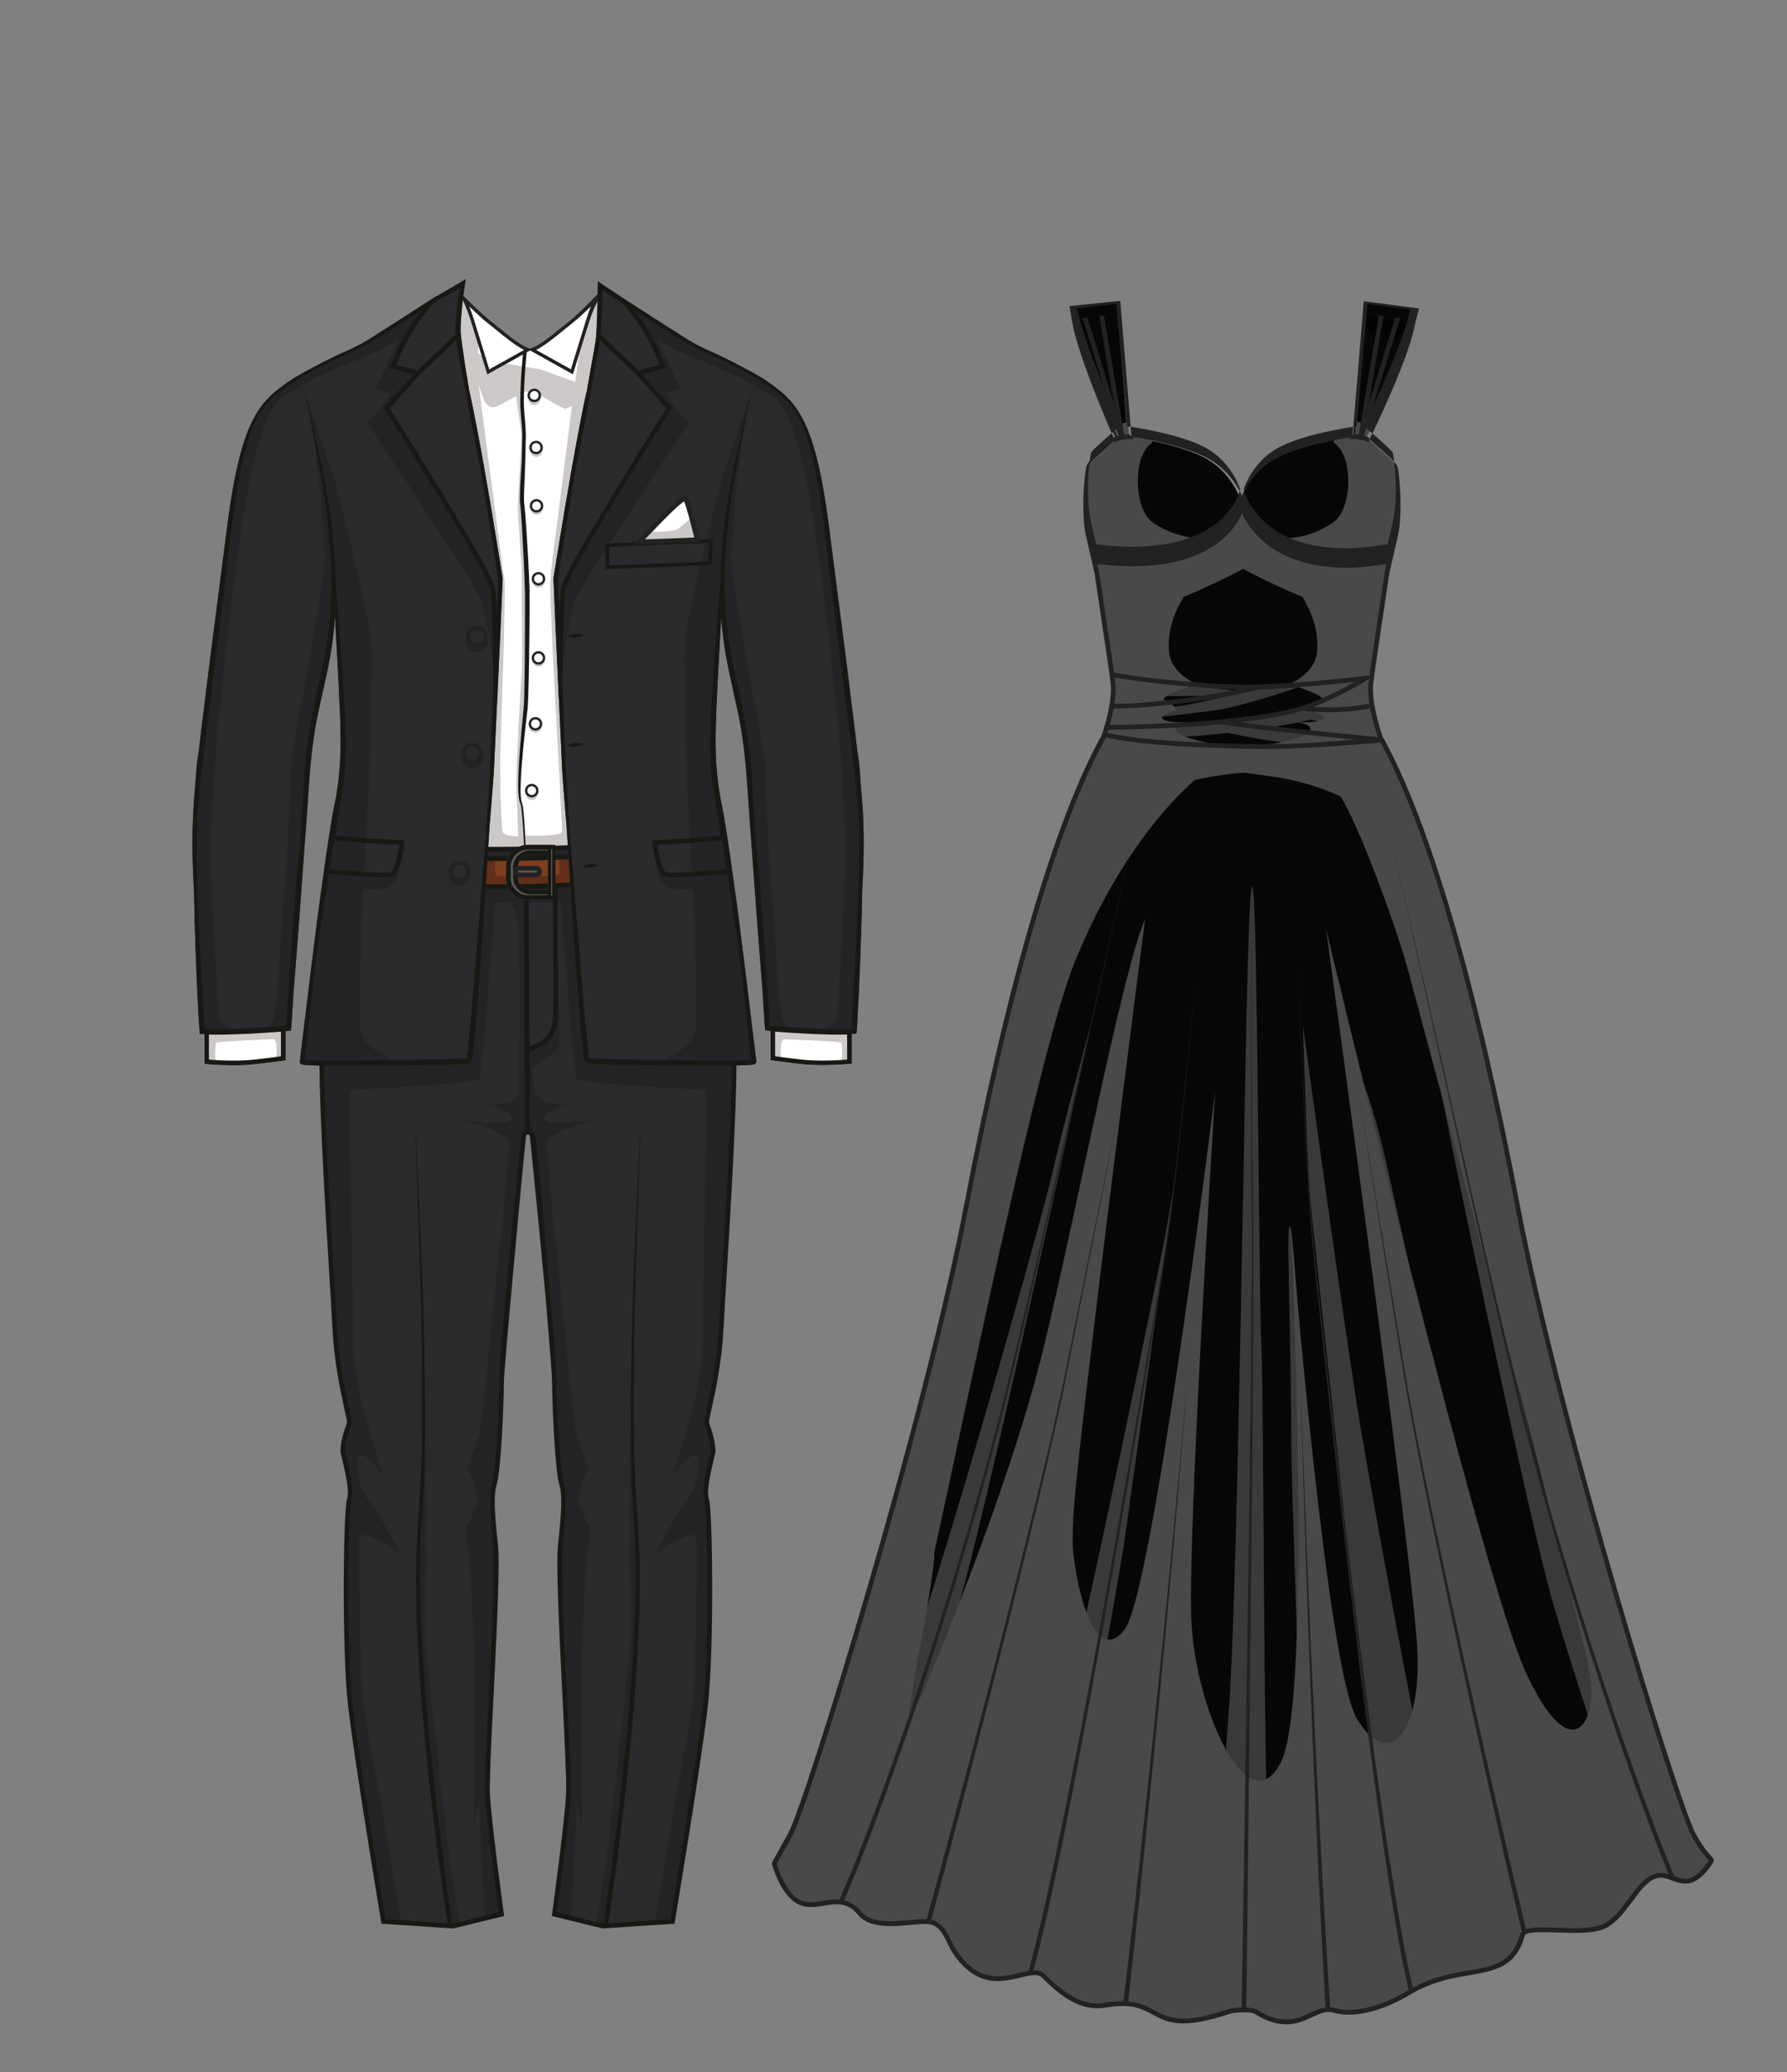 <svg xmlns="http://www.w3.org/2000/svg" viewBox="0 0 577.24 669.19">
  <rect x="0" y="0" width="577.24" height="669.19" fill="#808080" stroke="none"/>
  <defs>
    <style>
      .cls-1 {
        fill: #070707;
      }

      .cls-2 {
        fill: #5c5958;
      }

      .cls-3 {
        fill: #7f3e1e;
      }

      .cls-4 {
        fill: #181814;
      }

      .cls-5 {
        fill: #ebe5e9;
      }

      .cls-6 {
        fill: #3a3a3a;
      }

      .cls-7 {
        isolation: isolate;
      }

      .cls-8 {
        fill: #242426;
      }

      .cls-9 {
        fill: #2b2a2c;
      }

      .cls-10 {
        mix-blend-mode: multiply;
      }

      .cls-10, .cls-11 {
        fill: #494949;
      }

      .cls-12 {
        fill: #fff;
      }

      .cls-13 {
        fill: #612f19;
      }

      .cls-14 {
        fill: #030402;
      }

      .cls-15 {
        fill: #cdc8c8;
      }

      .cls-16 {
        fill: #222221;
      }
    </style>
  </defs>
  <g class="cls-7">
    <g id="suit">
      <g>
        <g id="dress-2" data-name="dress">
          <path class="cls-1" d="M551.76,601.1c-2.37,3.32-4.34,4.86-6.12,5.43-1.8.57-3.38.15-4.95-.42h-.02c-.38-.14-.75-.28-1.12-.4-.23-.09-.46-.17-.69-.25-1.51-.52-3.06-.86-4.83-.28-1.31.43-2.51,1.34-3.66,2.49-4.01,4.03-7.49,11.27-12.87,13.73-.37.17-.75.32-1.15.45-6.58,2.03-19.53-.37-23.75,1.17-.4.14-.72.32-.95.57-.14.12-.25.26-.31.43-.02.05-.03.09-.05.14-2.61,9.18-8.33,10.64-15.93,11.99-5.6.98-12.19,1.91-19.33,5.78-.08.05-.14.08-.22.12-.37.2-.75.43-1.14.65-.02.02-.03.02-.05.03-4.14,2.46-8.49,4.41-12.68,5.47-4.14,1.06-8.1,1.26-11.53.29-.4-.12-.8-.18-1.2-.22-.52-.05-1.03-.02-1.52.05-1.94.28-3.8,1.31-5.9,2.23-2.38,1.05-5.06,1.98-8.44,1.58-2.37-.28-5.07-1.21-8.27-3.21-.58-.37-1.71-.54-3-.57-.48-.03-.98-.03-1.49,0-1.74.05-3.47.29-4.32.57-3.14,1.05-5.8,1.78-8.1,2.26-6.69,1.38-10.32.66-13.22-.6v-.02c-3.43-1.49-5.86-3.74-11.07-4.18-.48-.05-.98-.06-1.52-.08-1.68-.03-3.61.12-5.9.51-3.35.55-6.44,0-9.49-1.46-2.74-1.32-5.43-3.35-8.23-5.95-.69-.63-1.4-1.31-2.11-2.01-.89-.89-2.08-1.14-3.47-1.05-.49.03-1.03.11-1.58.2-4.54.83-10.78,3.49-17.13-.34-2.23-1.35-4.47-3.52-6.67-6.86-.6-.91-1.11-1.97-1.61-3.04-1.26-2.6-2.58-5.3-5.57-6.26-.14-.05-.28-.08-.45-.12-.42-.08-.91-.12-1.46-.12-4.47-.11-12.81,1.81-18.2-.37-1.26-.51-2.35-1.23-3.21-2.26-.45-.54-.91-1.01-1.37-1.4-1.32-1.2-2.66-1.83-4-2.12-.51-.12-1.03-.18-1.54-.2-3.95-.23-7.92,1.74-11.79.45-1.18-.38-2.23-1.11-3.17-2-1.29-1.25-2.37-2.83-3.21-4.4-1.77-3.23-2.6-6.41-2.6-6.41l5.14-9.21c5.12-9.19,43.56-133.27,56.89-202.96,6.66-34.85,13.82-65.73,21.29-91.42,7.47-25.68,15.22-46.14,23.06-60.19,2.26-6.8,3.58-13.22,3.04-17.51-.37-2.88-.91-6.67-1.52-10.89s-1.31-8.81-1.98-13.28c-.58-3.87-1.15-7.64-1.61-10.95-.48-2.78-3.06-12.52-3.34-15.3-1-10.13.46-18.73.6-19.3.31-1.25,9.27-8.7,9.27-8.7,0,0-.61-1.38-1.6-3.67-.54-1.25-1.18-2.77-1.89-4.46-3.69-8.86-9.15-26.48-10.39-34.08l14.27-1.27,2.68,34.09.37,4.24.42,4.77s.05,0,.15.03c.68.09,3.55.51,7.27,1.28,5.78,1.18,13.62,3.21,18.45,6.12,7.5,4.52,10.18,11.92,10.53,12.95.34-1.03,3.01-8.43,10.52-12.95,5.03-3.03,13.35-5.1,19.19-6.26,2.01-.42,3.75-.71,4.94-.91,1.12-.17,1.77-.26,1.77-.26l.06-.71.37-4.27,3.03-38.73,4.37.89,1.51-.09,3.81.62,1.55.44,4.14.62c-1.46,8.99-9.47,30.07-13.16,37.8-.78,1.68-1.37,2.89-1.65,3.46-.12.23-.18.35-.18.35,0,0,.4.32,1.03.86.52.45,1.21,1.03,1.97,1.69,2.63,2.28,6.07,5.38,6.26,6.15.14.57,1.61,9.16.6,19.3-.28,2.78-2.86,12.52-3.32,15.3-.48,3.31-1.05,7.07-1.63,10.95-1.34,8.93-2.78,18.43-3.51,24.17-.08.65-.12,1.34-.12,2.08,0,4.15,1.25,9.66,3.17,15.44,15.67,28.09,31.04,81.9,44.37,151.61,13.31,69.69,51.75,193.77,56.89,202.96,5.12,9.21,6.64,7.06,5.12,9.21Z"></path>
          <g>
            <path class="cls-6" d="M478.92,402.67c-2.91-10.04-26.51-118.79-27.98-125.3-1.46-6.52,16.31,84.39,19.57,100.18,3.27,15.79,23.65,114.13,31.12,140.08,6.72,23.32,22.35,69.82,29.35,90.82,1.15-1.15,2.35-2.06,3.66-2.49,1.77-.58,3.32-.25,4.83.28.23.08.46.15.69.25-7.43-19.82-23.74-67.7-28.81-80.44-6.07-15.28-29.53-113.34-32.43-123.37Z"></path>
            <path class="cls-6" d="M448.8,379.94c-6.41-28.95-11.27-38.18-10.18-28.95,1.09,9.22,16.53,99.01,19.99,117.25,3.09,16.33,27.35,123.78,33.64,156.12.23-.25.55-.43.95-.57,4.23-1.54,17.17.86,23.75-1.17.4-.12.78-.28,1.15-.45-7.56-15.05-18.3-37.67-24.46-56.19-10.25-30.75-38.44-157.07-44.85-186.04Z"></path>
            <path class="cls-6" d="M439.57,461.4c-5.38-32.06-18.71-130.39-18.71-130.39,0,0,1.23,42.02,2.43,56.46,1.2,14.44,12.93,117.76,15.17,143.99,1.94,22.55,13.04,84.27,17.96,111.38.08-.05.14-.08.22-.12,7.13-3.87,13.73-4.8,19.33-5.78-1.25-3.66-2.61-7.86-4.1-12.56-6.92-21.83-26.91-130.89-32.29-162.96Z"></path>
            <path class="cls-6" d="M417.06,397.62c-2.01-10.76.06,35.44,0,62.79-.08,25.23,5.63,159.44,5.33,190.91,2.11-.92,3.97-1.95,5.9-2.23.49-.06,1-.09,1.52-.05.4.03.8.09,1.2.22,3.43.97,7.4.77,11.53-.29-4.38-24.28-14.98-103.89-16.56-120.66-1.8-18.96-6.92-119.92-8.93-130.69Z"></path>
            <path class="cls-6" d="M407.44,434.52c-.88-19.73-1.18-140.68-2.78-147.81-1.6-7.15-2.75,85.04-3.07,97.08-.34,12.05-2.24,138.37-4.7,169.12-2.12,26.49-3.87,79.6-8.1,99.04,2.31-.48,4.97-1.21,8.1-2.26.85-.28,2.58-.52,4.32-.57.51-.03,1.01-.03,1.49,0,1.29.03,2.41.2,3,.57,3.2,2,5.9,2.94,8.27,3.21-2.52-14.91-2.75-37.15-4.11-54.95-1.8-23.39-1.54-143.69-2.41-163.43Z"></path>
            <path class="cls-6" d="M347.57,646.13c3.04,1.46,6.13,2.01,9.49,1.46,2.29-.38,4.23-.54,5.9-.51.54.02,1.05.03,1.52.08,5.21.45,7.64,2.69,11.07,4.18-1.41-27.61,6.67-143.37,7.21-160.7.57-18.3,4.12-71.42,4.26-73.72-.49,3.44-16.44,113.51-19.88,133.68-3.2,18.76-10.59,68.74-19.57,95.52Z"></path>
            <path class="cls-6" d="M380.33,375.72c-.71,4.67-2.26,14.73-4.26,24.98-2.74,14.04-26.18,128.64-33.36,155.04-6.49,23.85-16.54,65.51-27.66,81.24,6.35,3.83,12.59,1.17,17.13.34.55-.09,1.09-.17,1.58-.2,1.4-.09,2.58.15,3.47,1.05.71.71,1.41,1.38,2.11,2.01,2.4-24.12,22.23-130.13,24.05-143.63,1.78-13.24,14.56-103.93,16.94-120.83Z"></path>
            <path class="cls-5" d="M380.58,373.99c-.05.34-.12.78-.18,1.31.08-.52.14-.95.18-1.31Z"></path>
            <path class="cls-6" d="M365.76,329.3c-.78,3.64-23.91,112.5-29.6,133.42-5.8,21.26-26.77,100.7-34.45,120.17-6.75,17.1-13.1,31.04-20.62,37.31,5.4,2.18,13.73.26,18.2.37.55,0,1.05.05,1.46.12.17.05.31.08.45.12,2.98.95,4.3,3.66,5.57,6.26.69-5.24,1.89-11.5,3.15-16.94,2.31-9.93,37.67-163.05,41.51-183.3,3.77-19.83,13.93-94.54,14.33-97.54Z"></path>
            <path class="cls-6" d="M270.97,614.22c.51.02,1.03.08,1.54.2,1.34.29,2.68.92,4,2.12,5.89-16.88,23.48-67.82,31.61-92.86,9.5-29.3,43.02-186.76,44.59-194.12-.89,3.24-9.89,36.22-12.81,49.37-3.07,13.84-41.77,151.69-53.57,177.58-10.42,22.91-21.66,47.02-30.32,56.16.94.89,1.98,1.61,3.17,2,3.87,1.29,7.84-.68,11.79-.45Z"></path>
            <path class="cls-6" d="M547.24,592.65c-5.14-9.19-43.57-133.27-56.89-202.96-12.65-66.15-27.14-117.97-41.97-147.09h0s-.02-.03-.02-.03c-.79-1.56-1.59-3.07-2.38-4.49-1.92-5.78-3.17-11.29-3.17-15.44,0-.74.05-1.43.12-2.08.72-5.73,2.17-15.24,3.51-24.17.58-3.87,1.15-7.64,1.63-10.95.46-2.78,3.04-12.52,3.32-15.3,1.01-10.13-.46-18.73-.6-19.3-.18-.77-3.63-3.87-6.26-6.15,1,7.12,1.51,15.99-2.44,21.97-4.44,6.73-7.84,7.31-13.35,8.65-11.08,2.7-25.32-6.3-26.3-7.27-.03-.03,5.01,6.08,4.99,6.08.46.57,7.84,8.3,15.04,12.25,7.87,4.32,13.25,4.7,15.56,7.78,2.31,3.07,1.54,13.25,1.15,18.07-.28,3.45-3,8.44-4.54,11.01-5.97,3.19-14.02,6.27-18.66,6.97-6.07.93-29.05,3.77-33.24,3.9-3.04.1-11.26.94-15.56,1.39.52-1.19.99-2.31,1.4-3.34,7.36-.76,18.74-1.98,24.6-2.88,9.1-1.4,26.13-7.32,26.13-7.32l-14.66.77s-.99.25-2.56.63l-32.06-3.49c-1.44-8.94-4.79-26.19-2.97-28.01,2.29-2.31,17.94-7.41,21.77-10.5,3.72-2.98,10.13-12.67,10.53-13.27-.37.25-13.11,9.15-23.91,8.39-10.96-.77-19.63-10.78-10.69-33.96.09-.25.18-.49.26-.72.03-.09.05-.17.08-.26-1.35.28-2.71.49-4.09.61h0s-8.96,7.46-9.27,8.71c-.14.57-1.6,9.16-.6,19.3.28,2.78,2.86,12.52,3.34,15.3.46,3.31,1.03,7.07,1.61,10.95.68,4.47,1.37,9.07,1.98,13.28s1.15,8.01,1.52,10.89c.54,4.29-.78,10.72-3.04,17.51-7.84,14.05-15.59,34.52-23.06,60.19-7.47,25.69-14.64,56.56-21.29,91.42-13.33,69.69-51.77,193.77-56.89,202.96l-5.14,9.21s4.04,7.58,5.81,10.81c4.61-5.29,9.56-21.02,14.7-36.44,7.16-21.52,35.61-127.86,36.9-133.5,1.28-5.64,21.37-105.78,28.11-126.57,6.73-20.79,20.08-56.46,25.71-68.19.87-1.82,1.68-3.53,2.45-5.16,9.41.97,37.13,2.85,51.49,2.47,4.65-.12,14.91-1.02,22.77-1.73,3.51,5.1,9.9,14.38,17.59,33.82,9.81,24.8,24.02,95.52,28.26,113.4,4.21,17.87,21.71,88.4,26.32,103.58,4.61,15.17,26.14,85.9,29.21,94.94,2.14,6.3,5.12,13.94,6.73,17.99,1.78-.57,3.75-2.11,6.12-5.43,1.52-2.15,0,0-5.12-9.21ZM370.64,224.86c9.5.02,22.75-.27,25.57-.08h0c-5.53,1.31-12.18,2.82-14.77,3.16-2.76.37-7.3.78-11.72,1.11.56-1.72.88-3.13.91-4.19ZM433.63,225.92c.02.76.05,1.9.13,3.22-.98.01-1.64.02-1.64.02,0,0-1.19.05-2.74.1,1.48-1.03,2.93-2.2,4.25-3.34ZM423.21,232.39c3.86.89,7.8,1.7,11.1,2.11.18,1.2.41,2.36.71,3.39l-19.54-1.44-8.14-1.15c6.4-.89,12.35-1.91,15.87-2.9ZM404.66,241.7c-10.36.1-27.69-1.66-38.84-3.08.06-.12.1-.23.16-.35,5.55.03,15.4-.09,22.8-.79,2.32-.22,4.97-.5,7.76-.82,7.78,1.69,17.22,3.15,21.24,3.52,3.64.34,12.64.21,17.87.1-9.31.59-22.77,1.35-30.98,1.43Z"></path>
            <path class="cls-14" d="M441.25,102.32l.17,3.83c1.7.29,3.24,4.9,3.24,4.9,0,0,1.06-3.27,2.4-3.46,1.35-.19,1.15,6.05,1.15,6.05,0,0,2.78-5.72,4.17-5.74s3.24.75,3.24.75l.89-4.6-15.28-1.72Z"></path>
          </g>
          <g>
            <path class="cls-11" d="M384.98,233.12c.42-.03.67-.05.67-.05,0,0-.26.01-.67.05Z"></path>
            <path class="cls-10" d="M547.12,591.89c-5.14-9.19-43.57-133.27-56.89-202.96-13.33-69.71-28.7-123.52-44.37-151.61-1.92-5.78-3.17-11.29-3.17-15.44,0-.74.05-1.43.12-2.08.72-5.73,2.17-15.24,3.51-24.17.58-3.87,1.15-7.64,1.63-10.95.46-2.78,3.04-12.52,3.32-15.3,1.01-10.13-.46-18.73-.6-19.3-.18-.77-3.63-3.87-6.26-6.15-.75-.66-1.45-1.25-1.97-1.69-.63-.54-1.03-.86-1.03-.86,0,0,.06-.12.18-.35.28-.57.86-1.78,1.65-3.46l-5.24-1.55-.37,4.27-.06.71s-.65.09-1.77.26c-1.18.2-2.92.49-4.94.91l-.03.74c6.76,4.57,5.73,21.66,0,25.71-5.41,3.8-15.65,7.66-23.32,3.04-3.86-4.67-5.78-9.59-5.78-9.59,0,0-.08.2-.2.52-.14-.32-.22-.52-.22-.52,0,0-1.92,4.92-5.78,9.59-7.67,4.61-17.91.75-23.32-3.04-5.73-4.04-6.75-21.14,0-25.71l-.03-.6c-3.72-.77-6.6-1.18-7.27-1.28-.11-.03-.15-.03-.15-.03l-.42-4.77-5.03,1.48c.98,2.29,1.6,3.67,1.6,3.67,0,0-8.96,7.46-9.27,8.7-.14.57-1.6,9.16-.6,19.3.28,2.78,2.86,12.52,3.34,15.3.46,3.31,1.03,7.07,1.61,10.95.68,4.47,1.37,9.07,1.98,13.28s1.15,8.01,1.52,10.89c.54,4.29-.78,10.72-3.04,17.51-7.84,14.05-15.59,34.52-23.06,60.19-7.47,25.69-14.64,56.56-21.29,91.42-13.33,69.69-51.77,193.77-56.89,202.96l-5.14,9.21s.83,3.18,2.6,6.41c.85,1.57,1.92,3.15,3.21,4.4.94.89,1.98,1.61,3.17,2,3.87,1.29,7.84-.68,11.79-.45.51.02,1.03.08,1.54.2,1.34.29,2.68.92,4,2.12.46.38.92.86,1.37,1.4.86,1.03,1.95,1.75,3.21,2.26,5.4,2.18,13.73.26,18.2.37.55,0,1.05.05,1.46.12.17.05.31.08.45.12,2.98.95,4.3,3.66,5.57,6.26.51,1.08,1.01,2.14,1.61,3.04,2.2,3.34,4.44,5.5,6.67,6.86,6.35,3.83,12.59,1.17,17.13.34.55-.09,1.09-.17,1.58-.2,1.4-.09,2.58.15,3.47,1.05.71.71,1.41,1.38,2.11,2.01,2.8,2.6,5.49,4.63,8.23,5.95,3.04,1.46,6.13,2.01,9.49,1.46,2.29-.38,4.23-.54,5.9-.51.54.02,1.05.03,1.52.08,5.21.45,7.64,2.69,11.07,4.18v.02c2.91,1.26,6.53,1.98,13.22.6,2.31-.48,4.97-1.21,8.1-2.26.85-.28,2.58-.52,4.32-.57.51-.03,1.01-.03,1.49,0,1.29.03,2.41.2,3,.57,3.2,2,5.9,2.94,8.27,3.21,3.38.4,6.06-.54,8.44-1.58,2.11-.92,3.97-1.95,5.9-2.23.49-.06,1-.09,1.52-.05.4.03.8.09,1.2.22,3.43.97,7.4.77,11.53-.29,4.2-1.06,8.55-3.01,12.68-5.47.02-.02.03-.02.05-.03.38-.22.77-.45,1.14-.65.08-.05.14-.08.22-.12,7.13-3.87,13.73-4.8,19.33-5.78,7.6-1.35,13.31-2.81,15.93-11.99.02-.05.03-.09.05-.14.06-.17.17-.31.31-.43.23-.25.55-.43.95-.57,4.23-1.54,17.17.86,23.75-1.17.4-.12.78-.28,1.15-.45,5.38-2.46,8.86-9.7,12.87-13.73,1.15-1.15,2.35-2.06,3.66-2.49,1.77-.58,3.32-.25,4.83.28.23.08.46.15.69.25.37.12.74.26,1.12.4h.02c1.57.57,3.15.98,4.95.42,1.78-.57,3.75-2.11,6.12-5.43,1.52-2.15,0,0-5.12-9.21ZM379.88,229.45s-.34-2.06-3.49-3.23c-3.15-1.18,10.22-5.29,10.22-5.29,0,0-8.66-3.31-9.04-10.99-.29-5.83,1.08-10.89,4.78-17.19,8.59-3.52,16.24-7.46,19.19-9.02,2.94,1.57,10.58,5.5,19.17,9.02,3.71,6.3,5.07,11.36,4.78,17.19-.38,7.69-9.02,10.99-9.02,10.99,0,0,13.36,4.11,10.21,5.29-3.15,1.17-3.49,3.23-3.49,3.23,0,0,6.4,1.63,3.97,2.98-1.88,1.03-6.69.85-8.76.71,1.83.22,5.52.88,4.8,2.75-.95,2.49-11.92,4.32-11.92,4.32l-9.73.62-9.75-.62s-10.95-1.83-11.92-4.32c-.72-1.88,2.97-2.54,4.8-2.75-2.08.14-6.89.32-8.76-.71-2.43-1.35,3.97-2.98,3.97-2.98ZM492.88,540.11c-14.61-31.52-64.57-240.23-64.57-240.23,0,0,28.44,206.41,29.55,233.48,1.12,27.09-9.56,38.27-19.51,21.74-9.72-16.14-20.86-153.19-21.39-159.61.31,6.61,7.03,152.93-3.12,173.44-10.38,20.99-27.81-16.53-29.03-46.02-1.15-28.63,7.23-162.5,7.72-170.4-1.09,8.63-20.34,162.47-29.26,173.75-9.18,11.61-15.16-10.32-16.77-26.52-.06-4.18.09-8.99.54-14.56,2.48-30.41,22.85-188.39,22.85-188.39-7.69,18.07-21.69,92.63-32.76,138.37-11.05,45.74-38.81,112.07-42.71,119.62-3.91,7.56,7.66-43.97,7.36-53.35,6.18-28.31,14.68-68.93,23.06-105.96,8.36-37.04,16.59-70.48,22.2-84.45,11.75-29.21,27.01-48.68,38.9-59.13,7.55-1.72,13.85-2.21,15.61-2.35.29.03.74.06,1.28.11,2.01.26,6.75.89,11.84,1.71,5.64,1.14,12.28,2.95,18.34,5.86,5.44,8.21,17.28,39.99,21.29,54.2,4.46,15.76,56.93,213.86,59.35,229.47,2.41,15.61-6.15,30.75-20.76-.77Z"></path>
          </g>
          <g>
            <path class="cls-16" d="M552.73,599.35c-.79-.84-2.43-2.57-4.94-7.09-5.36-9.63-43.5-133.14-56.8-202.74-13.73-71.8-29.09-124.3-44.39-151.7-2.42-7.27-3.49-13.37-3.01-17.18.63-5.07,1.86-13.2,3.04-21.05l.47-3.09c.58-3.87,1.14-7.64,1.61-10.93.19-1.14.76-3.53,1.36-6.06.89-3.75,1.81-7.63,1.98-9.31.98-9.88-.38-18.57-.62-19.54-.3-1.24-5.6-5.84-9.06-8.73,1.93-3.93,13.02-26.87,14.81-37.78l1.22-4.54-17.84-2.3-3.7,43.76c-3.22.48-17.92,2.84-25.56,7.45-5.83,3.51-8.85,8.75-10.12,11.54-1.28-2.84-4.27-8-10.13-11.54-7.64-4.6-22.35-6.97-25.56-7.45l-3.62-43.91-16.43,1.68.86,4.92c1.79,10.91,11.96,34.23,13.69,38.16-3.45,2.89-8.77,7.51-9.08,8.75-.24.97-1.6,9.69-.62,19.54.17,1.67,1.09,5.55,1.98,9.29.6,2.53,1.17,4.93,1.36,6.05.47,3.31,1.04,7.08,1.62,10.95l.49,3.26c1.17,7.8,2.39,15.86,3.02,20.89.48,3.82-.59,9.92-2.95,17.05-15.35,27.53-30.72,80.03-44.45,151.83-13.31,69.61-51.44,193.11-56.8,202.74l-5.27,9.47.08.3c.12.45,3,11.19,9.47,13.35,2.5.83,4.99.42,7.41.02,3.81-.63,7.4-1.23,10.95,3.02,3.67,4.4,11.12,3.73,17.1,3.19,2.73-.25,5.3-.48,6.57-.08,2.71.86,3.95,3.45,5.15,5.96.49,1.03,1.01,2.1,1.61,3.03,7.59,11.56,15.94,9.56,22.04,8.1,3.1-.74,5.55-1.32,6.93.06,5.81,5.81,12.32,11.01,20.49,9.64,8.46-1.41,11.77.39,15.28,2.29,4.51,2.45,9.16,4.98,24.66-.22,1.73-.58,6.93-.84,8.15-.08,4.08,2.55,7.42,3.42,10.27,3.42,3.39,0,6.06-1.23,8.43-2.32,2.44-1.12,4.55-2.1,6.85-1.44,6.48,1.83,15.53-.3,24.82-5.85,6.96-4.16,13.42-5.27,19.12-6.26,8.37-1.45,14.98-2.59,17.87-12.77.39-1.36,6.01-1.16,10.52-1.01,4.87.17,10.38.36,14.04-.77,4.32-1.33,7.36-5.43,10.3-9.39,2.44-3.28,4.74-6.38,7.39-7.27,1.93-.65,3.61-.01,5.39.65,3.39,1.26,7.23,2.7,12.71-5.03.97-1.36.95-1.77-.14-2.93ZM401.89,157.59c.27-.82,2.88-8.12,10.19-12.52,8.16-4.91,25.41-7.3,25.59-7.33l.61-.08,3.44-39.49,13.79,1.75c-2.31,11.84-14.66,36.85-14.79,37.11l-.27.54.47.39c4.16,3.46,8.67,7.53,9.01,8.3.02.07,1.62,8.59.58,19.02-.16,1.57-1.11,5.57-1.95,9.1-.12.5-.24.99-.35,1.48l-.02-.11c-39.31,6.9-46.03-16.11-46.29-17.09l-.17-.61.15-.46ZM353.76,174.37c-.84-3.52-1.79-7.52-1.94-9.09-1.03-10.41.56-18.95.57-18.99.36-.81,4.87-4.88,9.03-8.34l.45-.37-.24-.53c-.12-.26-11.4-25.64-13.67-37.51l12.66-1.38,3.44,39.5.61.08c.17.02,17.43,2.41,25.59,7.33,7.31,4.4,9.92,11.71,10.19,12.52l.17.5-.17.53c-3.48,10.78-17.48,20.93-46.35,17.15-.11-.46-.22-.92-.33-1.4ZM551.62,601.38c-4.77,6.71-7.6,5.72-10.85,4.51-3.55-8.63-7.75-19.57-12.31-32.25-2.97-8.23-6.09-17.17-9.26-26.69-3.2-9.49-6.43-19.56-9.67-30-3.26-10.44-6.49-21.26-9.66-32.3-3.11-11.05-6.21-22.29-8.99-33.62-5.63-22.65-10.82-45.39-15.73-66.71-4.84-21.34-9.35-41.25-13.22-58.32-3.86-17.07-7.09-31.29-9.42-41.24-1.18-4.97-2.12-8.86-2.81-11.5-.25-1-.49-1.81-.68-2.44.18.63.42,1.45.65,2.44.69,2.64,1.63,6.55,2.78,11.52,2.31,9.95,5.47,24.18,9.26,41.27,3.8,17.1,8.23,37.02,12.98,58.38,4.81,21.34,9.93,44.11,15.45,66.79,2.74,11.35,5.81,22.62,8.87,33.69,3.12,11.05,6.3,21.91,9.52,32.36,3.21,10.45,6.41,20.56,9.58,30.07,3.12,9.53,6.21,18.5,9.13,26.75,4.32,12.14,8.32,22.71,11.74,31.19-1.42-.42-2.97-.65-4.69-.07-3.11,1.04-5.56,4.33-8.14,7.81-2.79,3.76-5.68,7.65-9.52,8.84-3.41,1.05-8.79.87-13.54.7-4.47-.15-8.09-.28-10.18.44-1.77-7.42-4.04-16.92-6.6-27.98-6.29-27.12-14.51-63.34-22.22-99.67-1.92-9.09-3.8-18.17-5.6-27.14-1.75-8.96-3.47-17.79-4.86-26.38-2.86-17.17-5.53-33.21-7.83-46.94-3.71-22.32-6.41-38.61-7.3-43.93.85,5.32,3.47,21.62,7.07,43.96,2.21,13.76,4.8,29.8,7.56,46.99,1.35,8.61,3.03,17.45,4.75,26.43,1.74,8.96,3.57,18.08,5.46,27.17,7.5,36.38,15.54,72.65,21.69,99.81,2.55,11.27,4.79,20.95,6.55,28.45-.26.26-.46.56-.56.92-2.62,9.25-8.51,10.27-16.65,11.68-5.39.93-11.45,2.01-18.02,5.56-.33-1.51-.69-3.2-1.09-5.04-1.06-4.5-1.97-10.1-3.17-16.47-1.09-6.4-2.29-13.61-3.49-21.51-4.83-31.56-10.21-73.85-15.17-116.16-2.49-21.16-4.87-42.33-7.07-62.18-1.09-9.93-2.23-19.51-2.86-28.64-.69-9.13-1.2-17.77-1.65-25.74-.88-15.96-1.48-29.26-1.88-38.58-.28-6.7-.46-11.33-.55-13.41.08,2.08.25,6.7.49,13.41.35,9.32.89,22.62,1.69,38.58.42,7.98.89,16.62,1.54,25.77.58,9.13,1.69,18.73,2.74,28.66,2.11,19.86,4.4,41.05,6.78,62.22,4.78,42.34,9.96,84.64,14.67,116.26,1.15,7.9,2.34,15.14,3.4,21.56,1.17,6.4,2.04,11.98,3.11,16.56.43,2.02.82,3.83,1.16,5.45-.09.05-.17.09-.26.14-8.93,5.33-17.54,7.41-23.61,5.69-.5-.14-.98-.2-1.46-.24-.36-5.53-.98-15.27-1.69-27.65-1.15-19.6-2.52-45.76-3.75-71.92-1.25-26.15-2.31-52.32-3.03-71.94-.61-16.56-.91-28.47-1-31.78.06,3.32.28,15.22.77,31.78.57,19.63,1.45,45.82,2.49,71.98,1.03,26.17,2.21,52.32,3.21,71.94.63,12.35,1.18,22.09,1.48,27.63-1.67.23-3.27.96-4.93,1.72-4.22,1.94-9.01,4.14-17.24-1.01-.71-.44-1.99-.64-3.4-.68.12-10.29.3-25.34.53-43.54.38-35.16.88-82.02,1.38-128.9.18-23.43.37-46.86.38-68.83.03-10.99-.09-21.62-.31-31.69-.14-10.07-.2-19.59-.22-28.38-.05-17.57.02-32.21.08-42.47.05-7.69.08-12.91.09-15.04-.02,2.14-.08,7.35-.17,15.04-.09,10.26-.22,24.89-.25,42.48,0,8.78,0,18.3.11,28.38.17,10.07.25,20.68.18,31.66-.12,21.97-.38,45.42-.68,68.85-.69,46.86-1.38,93.72-1.91,128.89-.3,18.21-.56,33.26-.73,43.55-1.88.06-3.73.33-4.57.62-14.87,4.98-19.03,2.72-23.44.32-2.34-1.27-4.74-2.56-8.63-2.89.59-5.16,1.74-15.48,3.17-28.93,2.08-19.53,4.7-45.59,7.18-71.66,2.49-26.08,4.81-52.15,6.46-71.72,1.46-17.13,2.34-29.27,2.54-32.04-.22,2.77-1.2,14.9-2.77,32.01-1.8,19.57-4.32,45.63-7,71.68-2.66,26.06-5.47,52.09-7.7,71.6-1.53,13.51-2.78,23.88-3.4,28.99-1.73-.03-3.74.12-6.12.51-6.05,1.01-11.6-1.66-19.15-9.21-1.03-1.03-2.33-1.33-3.81-1.28.02-.06.03-.13.05-.19,1.31-4.5,2.51-10.04,4.03-16.36,1.41-6.33,3-13.5,4.6-21.32,6.46-31.32,13.99-73.26,21.12-115.26,3.58-21,7.04-42.03,10.25-61.75,1.6-9.86,3.24-19.37,4.34-28.47,1.15-9.07,2.12-17.68,2.97-25.63,1.71-15.88,2.98-29.14,3.86-38.42.48-5.21.85-9.18,1.06-11.64-.25,2.48-.63,6.43-1.14,11.64-.91,9.27-2.24,22.52-4.01,38.41-.89,7.93-1.89,16.53-3.09,25.6-1.14,9.09-2.81,18.59-4.46,28.44-3.31,19.7-6.86,40.7-10.53,61.68-7.32,41.97-15.05,83.88-21.65,115.14-1.63,7.81-3.24,14.94-4.67,21.28-1.55,6.29-2.78,11.82-4.09,16.25-.08.26-.14.52-.21.78-.94.16-1.94.38-2.99.63-5.97,1.42-13.4,3.2-20.4-7.45-.55-.84-1.02-1.81-1.51-2.85-1.28-2.67-2.73-5.7-6.07-6.76-.15-.05-.31-.08-.48-.12,1.9-6.98,4.2-15.54,6.77-25.3,7.09-26.94,16.39-62.9,25.17-99,2.2-9.03,4.34-18.05,6.4-26.97,2.03-8.9,4.03-17.68,5.66-26.24,3.37-17.08,6.52-33.03,9.21-46.68,4.21-21.36,7.33-37.15,8.49-43.03-1.2,5.87-4.4,21.65-8.72,42.99-2.77,13.64-6,29.57-9.46,46.63-1.68,8.53-3.71,17.3-5.78,26.2-2.11,8.89-4.3,17.91-6.55,26.92-8.96,36.04-18.43,71.95-25.68,98.84-2.64,9.86-5.01,18.49-6.95,25.48-1.45-.05-3.26.1-5.25.28-5.62.51-12.62,1.14-15.78-2.64-1.85-2.22-3.77-3.29-5.66-3.73.12-.28.24-.55.36-.85,4.06-9.39,9.35-23.02,15.21-39.51,2.92-8.26,6.01-17.22,9.13-26.75,3.17-9.52,6.35-19.6,9.56-30.07,3.23-10.45,6.41-21.31,9.52-32.36,3.07-11.07,6.13-22.34,8.89-33.69,5.52-22.68,10.64-45.45,15.45-66.79,4.75-21.36,9.18-41.28,12.98-58.36,3.78-17.1,6.95-31.33,9.26-41.28,1.15-4.97,2.09-8.87,2.77-11.52.08-.34.15-.65.23-.94-.08.29-.17.6-.25.94-.69,2.64-1.65,6.53-2.81,11.5-2.35,9.95-5.58,24.17-9.42,41.24-3.87,17.07-8.39,36.98-13.22,58.32-4.9,21.32-10.1,44.06-15.73,66.71-2.78,11.33-5.9,22.57-9.01,33.62-3.15,11.04-6.38,21.86-9.64,32.3-3.26,10.44-6.47,20.51-9.69,30.01-3.15,9.5-6.29,18.45-9.24,26.68-5.9,16.47-11.24,30.04-15.33,39.36-.17.42-.35.81-.52,1.21-1.79-.14-3.55.14-5.21.42-2.33.39-4.53.75-6.67.04-5.14-1.71-7.89-10.29-8.38-11.99l4.97-8.92c5.39-9.67,43.64-133.48,56.97-203.2,13.7-71.64,29.01-123.98,44.34-151.5,1.76-5.29,3.72-12.68,3.08-17.86-.63-5.05-1.85-13.11-3.02-20.91l-.49-3.27c-.58-3.87-1.14-7.63-1.62-10.95-.12-.71-.37-1.85-.68-3.19,27.74,3.48,42.12-5.81,46.72-16.36,2.26,4.93,10.32,17.55,33.57,17.55,3.92,0,8.29-.37,13.13-1.19-.31,1.34-.56,2.49-.68,3.21-.47,3.31-1.03,7.07-1.61,10.94l-.46,3.08c-1.19,7.87-2.41,16.02-3.05,21.11-.65,5.17,1.32,12.57,3.14,17.99,15.27,27.39,30.58,79.73,44.28,151.37,13.33,69.72,51.58,193.53,56.97,203.2,2.61,4.68,4.34,6.52,5.17,7.4.14.15.3.32.38.42-.08.13-.23.35-.38.56Z"></path>
            <path class="cls-16" d="M400.67,233.23c6.88-.81,13.45-1.89,18.74-3.33.4-.11.82-.24,1.23-.36,3.02.3,5.95.45,8.78.45,4.64,0,9.01-.4,13.07-1.2l-.3-1.51c-5.42,1.07-11.44,1.4-17.91,1.01,8.51-3.23,16.89-8.34,17.31-8.6l1.48-.91c.03-.26.07-.51.12-.76l-2.09.25c-.27.03-26.83,3.2-41.21,2.82-14-.37-32.68-2.41-40.69-4.01l-.3,1.51c8.07,1.61,26.88,3.67,40.95,4.04.02,0,.03,0,.05,0-14.19,2.98-33.82,4.94-40.63,4.6l-.07,1.54c.51.02,1.09.04,1.74.04,9.48,0,32.65-2.62,45.77-6.21,10.92-.32,24.52-1.68,30.92-2.38-4.24,2.37-11.99,6.4-18.63,8.21-20.73,5.65-61.58,5.71-61.99,5.71v1.54c.28,0,19.08-.03,37.71-1.81,6.77,1.33,30.28,3.74,42.93,4.98-5.83.49-13.82,1.1-20.71,1.35-12.72.46-49.39-.51-59.7-3.76l-.46,1.47c8.95,2.82,36.14,3.95,52.39,3.95,3.07,0,5.74-.04,7.83-.12,12.56-.46,29.66-1.98,29.82-2l-.88-1.63c-.36-.03-30.84-2.91-45.27-4.87Z"></path>
            <path class="cls-16" d="M442.18,141.27c.02.34.12.66.32.92l-.05.06-.4.66c-1.37-.83-3.69-1.25-6.21-1.11l-.03-.54-.02-.31c.57.03,1.12-.2,1.41-.69.15,0,.29.02.43.03.43.02.83.05,1.23.09.98-5.75,4.57-26.78,6.53-38.51l1.51.2c-1.29,7.78-3.31,19.68-4.8,28.49,2.55-8.26,6-19.5,8.61-28.01l1.55.2c-3.98,12.99-9.99,32.44-11.7,37.98.37.09.71.2,1.03.31.2.08.38.15.57.23Z"></path>
            <path class="cls-16" d="M359.8,141.27c-.02.34-.12.66-.32.92l.05.06.4.66c1.37-.83,3.69-1.25,6.21-1.11l.03-.54.02-.31c-.57.03-1.12-.2-1.41-.69-.15,0-.29.02-.43.03-.43.02-.83.05-1.23.09-.98-5.75-4.57-26.78-6.53-38.51l-1.51.2c1.29,7.78,3.31,19.68,4.8,28.49-2.55-8.26-6-19.5-8.61-28.01l-1.55.2c3.98,12.99,9.99,32.44,11.7,37.98-.37.09-.71.2-1.03.31-.2.08-.38.15-.57.23Z"></path>
          </g>
        </g>
        <g>
          <g id="tshirt">
            <g id="shirt">
              <path class="cls-12" d="M64.23,330.46h29.93c-.03.56-.08,1.11-.11,1.67l-.05.73-.71.06c-.33.05-.7.08-1.03.11v9.4l-.64.11c-.06.02-1.62.26-8.9,1.12-2.47.29-5.07.38-7.45.38-4.72,0-8.57-.38-8.63-.38l-.68-.08v-9.55c-.27-.02-.55-.02-.82-.05l-.73-.06-.03-.74c-.06-.91-.11-1.82-.17-2.71Z"></path>
              <path class="cls-12" d="M276.88,330.46c-.05.89-.11,1.8-.15,2.71l-.05.74-.71.06c-.27.03-.56.03-.82.05v9.55l-.68.08c-.06,0-3.91.38-8.63.38-2.38,0-5-.09-7.45-.38-7.28-.86-8.84-1.11-8.9-1.12l-.64-.11v-9.4c-.33-.03-.7-.06-1.03-.11l-.73-.06-.05-.73c-.03-.56-.08-1.11-.11-1.67h29.93Z"></path>
              <polygon class="cls-12" points="141.59 104.78 150.29 106.9 170.54 112.94 202.26 107.81 209.15 308.6 137.63 308.6 141.59 104.78"></polygon>
            </g>
            <g id="shadow">
              <path class="cls-15" d="M175.37,144.68c0,.99-.38,2.88-2.18,2.88-1.62,0-2.18-1.89-2.18-2.88s1.18-.29,2.18-.29,2.18-.71,2.18.29Z"></path>
              <path class="cls-15" d="M174.77,127.93c0,.99-.38,2.88-2.18,2.88-1.62,0-2.18-1.89-2.18-2.88s1.18-.29,2.18-.29,2.18-.71,2.18.29Z"></path>
              <path class="cls-15" d="M175.48,163.33c0,.99-.38,2.88-2.18,2.88-1.62,0-2.18-1.89-2.18-2.88h4.35Z"></path>
              <path class="cls-15" d="M176.12,186.89c0,.99-.38,2.88-2.18,2.88-1.62,0-2.18-1.89-2.18-2.88h4.35Z"></path>
              <path class="cls-15" d="M176.12,212.44c0,.99-.38,2.88-2.18,2.88-1.62,0-2.18-1.89-2.18-2.88h4.35Z"></path>
              <path class="cls-15" d="M175.14,233.73c0,.99-.38,2.88-2.18,2.88-1.62,0-2.18-1.89-2.18-2.88h4.35Z"></path>
              <path class="cls-15" d="M66.85,333.15c4.25.05,24.88-.81,24.88-.81l-.47,9.18-1.99.57s.57-6.48-.99-6.46c-1.56.02-18.5.68-18.5,1.16s-.76,5.39.28,5.72c1.04.33,2.65,0,2.65,0l-6.06,1.13v-10.07l.19-.42Z"></path>
              <path class="cls-15" d="M274.72,333.15c-4.25.05-24.88-.81-24.88-.81l.47,9.18,1.99.57s-.57-6.48.99-6.46c1.56.02,18.5.68,18.5,1.16s.76,5.39-.28,5.72c-1.04.33-2.65,0-2.65,0l6.06,1.13v-10.07l-.19-.42Z"></path>
              <path class="cls-15" d="M173.94,255.49c0,.99-.38,2.88-2.18,2.88-1.62,0-2.18-1.89-2.18-2.88h4.35Z"></path>
              <path class="cls-15" d="M182.48,252.91l-.81-18.26-.85-18.78-1.13-28.95,4.02-25.36,9.36-53.14-.09-12.34-5.56,16.33c-.15.25-.78,4.61-1.62,10.94l-11.26-4.07-17.35-2.91-2.74-2.33.02-4.78-5.05-13.63-1.64,8.43.79,11c2.61,15.77,13.08,71.28,13.08,71.28l-2.17,55.21-2.51,32.49,13.03-.57-.03-.14,13.85.36-1.31-20.77ZM162.35,268.48c-.44-2.02-.99-19.02-.72-26.16.27-7.15,1.85-52.37,1.28-55.4-.51-2.73-7.02-52.92-8.29-62.68.68,2.32,1.61,4.87,2.23,5.81.99,1.51,2.17,1.7,3.52,1.23.87-.31,4.18-2.14,6.43-3.41.37,4.89,1.75,12.18,1.66,13.06-.12,1.26-1.17,21.57-1.18,23.09-.01,1.51,1.18,19.18,1.18,19.18,0,0,.3,29.85.09,33.15-.21,3.31-1.98,33.14-1.79,37.56.16,3.74.54,13.35.65,16.2-1.92-.03-4.77-.3-5.06-1.63ZM181.48,268.67c-.55,1.37-8.96,1.25-11.81,1.17-.14-3.34-.41-8.58-.73-9.23-.47-.96-1.34-6.06-.93-8.74.41-2.69,1.38-17.27,1.58-19.92.21-2.65.76-16.9.76-16.9l.14-24.06-1.3-23.19-.64-8.33,1.29-18.55-.8-14.3,3.33-.28s9.6,5.87,10.27,5.68c.46-.13,1.38-.55,2.14-1-2.42,18.56-5.62,44.3-5.62,44.3,0,0-1.14,7.19-1.37,12.58-.24,5.39,1.66,40.21,1.66,40.21,0,0,2.3,39.88,2.03,40.55Z"></path>
            </g>
            <g>
              <path class="cls-12" d="M174.97,144.52c0,.99-.81,1.8-1.8,1.8s-1.8-.81-1.8-1.8.81-1.8,1.8-1.8,1.8.81,1.8,1.8Z"></path>
              <path class="cls-16" d="M173.17,146.7c-1.2,0-2.18-.98-2.18-2.18s.98-2.18,2.18-2.18,2.18.98,2.18,2.18-.98,2.18-2.18,2.18ZM173.17,143.1c-.78,0-1.42.64-1.42,1.42s.64,1.42,1.42,1.42,1.42-.64,1.42-1.42-.64-1.42-1.42-1.42Z"></path>
            </g>
            <g>
              <path class="cls-12" d="M174.39,127.69c0,.99-.81,1.8-1.8,1.8s-1.8-.81-1.8-1.8.81-1.8,1.8-1.8,1.8.81,1.8,1.8Z"></path>
              <path class="cls-16" d="M172.59,129.87c-1.2,0-2.18-.98-2.18-2.18s.98-2.18,2.18-2.18,2.18.98,2.18,2.18-.98,2.18-2.18,2.18ZM172.59,126.27c-.78,0-1.42.64-1.42,1.42s.64,1.42,1.42,1.42,1.42-.64,1.42-1.42-.64-1.42-1.42-1.42Z"></path>
            </g>
            <g>
              <path class="cls-12" d="M175.1,163.35c0,.99-.81,1.8-1.8,1.8s-1.8-.81-1.8-1.8.81-1.8,1.8-1.8,1.8.81,1.8,1.8Z"></path>
              <path class="cls-16" d="M173.3,165.53c-1.2,0-2.18-.98-2.18-2.18s.98-2.18,2.18-2.18,2.18.98,2.18,2.18-.98,2.18-2.18,2.18ZM173.3,161.93c-.78,0-1.42.64-1.42,1.42s.64,1.42,1.42,1.42,1.42-.64,1.42-1.42-.64-1.42-1.42-1.42Z"></path>
            </g>
            <g>
              <path class="cls-12" d="M175.74,186.91c0,.99-.81,1.8-1.8,1.8s-1.8-.81-1.8-1.8.81-1.8,1.8-1.8,1.8.81,1.8,1.8Z"></path>
              <path class="cls-16" d="M173.94,189.09c-1.2,0-2.18-.98-2.18-2.18s.98-2.18,2.18-2.18,2.18.98,2.18,2.18-.98,2.18-2.18,2.18ZM173.94,185.49c-.78,0-1.42.64-1.42,1.42s.64,1.42,1.42,1.42,1.42-.64,1.42-1.42-.64-1.42-1.42-1.42Z"></path>
            </g>
            <g>
              <path class="cls-12" d="M175.74,212.46c0,.99-.81,1.8-1.8,1.8s-1.8-.81-1.8-1.8.81-1.8,1.8-1.8,1.8.81,1.8,1.8Z"></path>
              <path class="cls-16" d="M173.94,214.64c-1.2,0-2.18-.98-2.18-2.18s.98-2.18,2.18-2.18,2.18.98,2.18,2.18-.98,2.18-2.18,2.18ZM173.94,211.04c-.78,0-1.42.64-1.42,1.42s.64,1.42,1.42,1.42,1.42-.64,1.42-1.42-.64-1.42-1.42-1.42Z"></path>
            </g>
            <g>
              <path class="cls-12" d="M174.76,233.75c0,.99-.81,1.8-1.8,1.8s-1.8-.81-1.8-1.8.81-1.8,1.8-1.8,1.8.81,1.8,1.8Z"></path>
              <path class="cls-16" d="M172.96,235.93c-1.2,0-2.18-.98-2.18-2.18s.98-2.18,2.18-2.18,2.18.98,2.18,2.18-.98,2.18-2.18,2.18ZM172.96,232.33c-.78,0-1.42.64-1.42,1.42s.64,1.42,1.42,1.42,1.42-.64,1.42-1.42-.64-1.42-1.42-1.42Z"></path>
            </g>
            <g>
              <path class="cls-12" d="M173.56,255.32c0,.99-.81,1.8-1.8,1.8s-1.8-.81-1.8-1.8.81-1.8,1.8-1.8,1.8.81,1.8,1.8Z"></path>
              <path class="cls-16" d="M171.76,257.5c-1.2,0-2.18-.98-2.18-2.18s.98-2.18,2.18-2.18,2.18.98,2.18,2.18-.98,2.18-2.18,2.18ZM171.76,253.9c-.78,0-1.42.64-1.42,1.42s.64,1.42,1.42,1.42,1.42-.64,1.42-1.42-.64-1.42-1.42-1.42Z"></path>
            </g>
          </g>
          <g id="pants">
            <path id="pants-2" data-name="pants" class="cls-9" d="M234.52,322.98l-26.95-49.9s-45.73,1.64-69.07,1.28l-32.23,48.61c-2.53,15.14-2.22,30.47-2.22,30.47l1.51,32.13s1.89,27.04,1.77,27.61c-.13.57,1.14,17.47,1.14,17.47,0,0,1.32,14,1.32,14.26s2.96,14.07,2.96,14.07c0,0-2.14,9.34-2.14,9.53s1.89,8.14,1.89,8.14l.69,6.06-.82,4.22-.5,21.26.5,27.38.82,13.18.5,7.07s4.6,30.91,4.67,31.16c.06.25,2.08,11.35,2.08,11.35l3.34,21.95,21.7,1.58,16.72-3.85s-4.23-31.16-4.23-31.35-.57-7.51-.57-7.51l.76-22.84,1.32-22.84.76-28.07s-.76-10.53-.76-10.79-.44-7.07-.44-7.07l.06-6.31,1.32-4.42,1.77-27.82.95-20.63,2.33-23.34,4.04-39.3h1.71l4.04,39.3,2.33,23.34.95,20.63,1.77,27.82,1.32,4.42.06,6.31s-.44,6.81-.44,7.07-.76,10.79-.76,10.79l.76,28.07,1.32,22.84.76,22.84s-.57,7.32-.57,7.51-4.23,31.35-4.23,31.35l16.72,3.85,21.7-1.58,3.34-21.95s2.02-11.1,2.08-11.35c.06-.25,4.67-31.16,4.67-31.16l.5-7.07.82-13.18.5-27.38-.5-21.26-.82-4.22.69-6.06s1.89-7.95,1.89-8.14-2.14-9.53-2.14-9.53c0,0,2.96-13.81,2.96-14.07s1.32-14.26,1.32-14.26c0,0,1.26-16.91,1.14-17.47-.13-.57,1.77-27.61,1.77-27.61l1.51-32.13s.32-15.33-2.22-30.47Z"></path>
            <g id="shadow-2" data-name="shadow">
              <path class="cls-8" d="M136.65,441.7c.7,7.57.91,37.34,1.04,44.03.13,6.69-.38,13.37,0,13.88.38.5-.84,22.96.02,33.69.86,10.72,7.68,68.38,7.68,69.14s3.15,18.73,3.15,18.73l-3.03.7-5.68-44.16-3.18-32.55-1.11-18.5-.33-24.41,1.44-27.44v-33.1Z"></path>
              <path class="cls-8" d="M160.02,287.12c-.39,10.24-4.42,60.08-5.18,61.47-.76,1.39-41.89,3.41-41.89,3.41,0,0-.16,6.82-.04,13.75.13,6.94,1.38,70.01,1.42,72.04.25,11.86,9.55,38.86,9.55,38.86,0,0-7.13-9.19-8.04-6.43-1.14,3.43-.13,10.2,3.91,15.39,4.13,5.3,9.46,16.02,9.46,16.02,0,0-12.74-8.71-13.12-5.05-.38,3.66.25,52.23,1.77,57.78,1.51,5.55,11.61,66.36,11.61,66.36l-5.68-.44-10.35-65.92-1.64-35.2.57-32.24.71-5.15-3.05-13.32,2.72-9.47-4.55-23.97-2.72-51.13-1.26-40.38,35.84-.99,9.08-1.24,2.21-1.34,4.22-53.55,4.43.75Z"></path>
              <path class="cls-8" d="M204.42,441.7c-.7,7.57-.91,37.34-1.04,44.03-.13,6.69.38,13.37,0,13.88-.38.5.84,22.96-.02,33.69s-7.68,68.38-7.68,69.14-3.15,18.73-3.15,18.73l3.03.7,5.68-44.16,3.18-32.55,1.11-18.5.33-24.41-1.44-27.44v-33.1Z"></path>
              <path class="cls-8" d="M181.04,287.12c.39,10.24,4.42,60.08,5.18,61.47.76,1.39,41.89,3.41,41.89,3.41,0,0,.16,6.82.04,13.75-.13,6.94-1.38,70.01-1.42,72.04-.25,11.86-9.55,38.86-9.55,38.86,0,0,7.13-9.19,8.04-6.43,1.14,3.43.13,10.2-3.91,15.39-4.13,5.3-9.46,16.02-9.46,16.02,0,0,12.74-8.71,13.12-5.05.38,3.66-.25,52.23-1.77,57.78-1.51,5.55-11.61,66.36-11.61,66.36l5.68-.44,10.35-65.92,1.64-35.2-.57-32.24-.71-5.15,3.05-13.32-2.72-9.47,4.55-23.97,2.72-51.13,1.26-40.38-35.84-.99-9.08-1.24-2.21-1.34-4.22-53.55-4.43.75Z"></path>
              <path class="cls-8" d="M156.95,274.04c3.57.21,26.85-.36,26.85-.36l1.61,17.5-29.33.38.88-17.52Z"></path>
              <path class="cls-8" d="M186.85,483.59c.38-3.66,3.15-9.64,3.15-9.64,0,0-2.78-8.15-3.78-11.05-1.01-2.9-5.39-49.83-5.39-49.83,0,0-4.95-41.76-3.94-44.79,1.01-3.03,15.64-6.56,15.64-6.56,0,0-17.28,2.4-16.69-.63s8.37-4.29,8.37-4.29c0,0-6.94.13-9.84-1.89-1.49-1.04-2.19-5.23-2.62-10.08,2.45-1.18,7.5-4.53,8.53-6.22,1.21-1.99,0-13.91,0-26.21,0,0-.92,11.73-.86,13.72.06,1.99-1.01,7.48-2.44,9.54-.96,1.38-3.84,2.71-5.63,3.43-.16-2.83-.3-5.57-.49-7.76v7.95c-.11.04-.2.08-.3.11v-50.26s-6.53.2-6.53.2c1.32,3.96,2.46,2.16,3.31,9.63.85,7.46.48,53.87-.09,55.38-.17.24-.35.43-.54.57-2.9,2.02-9.84,1.89-9.84,1.89,0,0,7.77,1.26,8.37,4.29.59,3.03-16.69.63-16.69.63,0,0,14.64,3.53,15.64,6.56,1.01,3.03-3.94,44.79-3.94,44.79,0,0-4.38,46.93-5.39,49.83-1.01,2.9-3.78,11.05-3.78,11.05,0,0,2.78,5.98,3.15,9.64.38,3.66-4.54,9.46-3.66,11.86.88,2.4,2.65,30.91,2.78,47.06.13,16.15-.23,47.31-.23,47.31,0,0,1.87-10.35,1.74-7.7-.13,2.65,1.77,36.97,1.77,36.97l5.61-1.07-4.23-35.52,1.14-44.03s.65-38.6.89-39.3c.24-.7-1.14-13.57-1.14-13.57l.63-5.93,1.14-3.66,2.52-49.71,6.05-59.65.98-1.79v-10.41c.23-.07.36-.12.36-.12v-9.13c.06,0,.11.02.18,0,.03,0,.08-.03.12-.04v19.69s.99,1.79.99,1.79l6.05,59.65,2.52,49.71,1.14,3.66.63,5.93s-1.39,12.87-1.14,13.57c.24.7.89,39.3.89,39.3l1.14,44.03-4.23,35.52,5.61,1.07s1.89-34.32,1.77-36.97c-.13-2.65,1.74,7.7,1.74,7.7,0,0-.35-31.16-.23-47.31.13-16.15,1.89-44.66,2.78-47.06.88-2.4-4.04-8.2-3.66-11.86Z"></path>
            </g>
            <path id="stroke" class="cls-4" d="M237.85,343.31h-1.5v.79c-.05,16.55-2.04,49.4-3.33,70.46-.38,6.33-.7,11.51-.86,14.73-.56,10.57-2.59,19.83-3.8,25.37-.79,3.59-1,4.65-.8,5.21,2.07,5.8,2.12,8.18,1.97,9.08-.11.58-.32,1.47-.58,2.54-.94,4.03-2.38,10.11-1.41,13.11,1.07,3.32,1.65,47.49-.32,65.39-1.82,16.55-9.67,63.98-10.64,69.82l-20.12,1.33c.71-4.72,1.42-9.55,2.1-14.46,2.76-20.42,5.33-42.25,6.84-64.19.76-10.96,1.26-21.95,1.26-32.78-.03-5.42-.14-10.81-.48-16.11-.2-2.63-.38-5.27-.56-7.87-.09-1.3-.18-2.59-.29-3.89-.05-1.29-.11-2.57-.17-3.86-.45-10.26-.55-20.21-.5-29.64.06-9.43.2-18.36.39-26.59.38-16.47.91-30.19,1.26-39.79.17-4.8.3-8.57.39-11.14.09-2.57.09-3.95.09-3.95h-.15s-.01,1.38-.12,3.94c-.12,2.57-.29,6.34-.5,11.14-.44,9.6-1.11,23.32-1.64,39.77-.29,8.24-.48,17.17-.61,26.6-.11,9.45-.09,19.41.29,29.7.05,1.29.09,2.59.15,3.88.08,1.3.17,2.6.24,3.91.18,2.62.35,5.24.51,7.89.33,5.28.41,10.61.41,16-.05,10.79-.61,21.76-1.41,32.69-1.64,21.89-4.13,43.71-6.92,64.09-.67,5.03-1.33,9.95-2.01,14.76l-.29.03-14.84-3.65c.62-4.53,4.12-30.49,4.47-38.76.15-3.8-.45-16.18-1.18-30.54-1-20.18-2.13-43.04-1.47-49.08,1.14-10.51,1.53-16.87.33-20.33-1.09-3.12-2.23-23.66-2.23-32.93,0-3.53-1.06-16.03-2.36-30.1-1.23-14.9-4-47.5-4.7-49.21-.4-.99-1.03-1.5-1.65-1.71-.01-2.95-.05-13.09-.1-25.33,4.77-1.41,8.8-4.63,9.14-10.44.21-3.56-.01-33.26-.1-43.68-.51.07-1.01.12-1.51.13.08,10.46.3,40.01.1,43.47-.28,4.84-3.61,7.6-7.64,8.92-.08-19.71-.19-44.11-.26-52.71-.51.03-1.01.04-1.51,0,.13,14.21.34,72.67.37,79.72-.57.28-.99.83-1.17,1.53h0s0,.01,0,.02c-.03.13-.08.26-.1.4-.03.34-.41,4.33-.96,10.02-1.07,10.68-2.75,27.65-4.08,42.21-.06.59-.11,1.13-.16,1.58h.01c-1.09,11.99-1.91,22.07-1.91,25.18,0,9.27-1.15,29.81-2.23,32.93-1.2,3.47-.8,9.83.33,20.33.67,6.04-.47,28.9-1.48,49.08-.71,14.35-1.32,26.74-1.17,30.54.35,8.27,3.85,34.23,4.45,38.76l-14.84,3.65-.27-.03c-.68-4.81-1.36-9.73-2.01-14.76-2.79-20.38-5.28-42.19-6.92-64.09-.8-10.93-1.36-21.89-1.41-32.69,0-5.39.08-10.72.39-16,.18-2.65.35-5.27.51-7.89.09-1.3.18-2.6.26-3.91.05-1.29.11-2.59.15-3.88.38-10.29.39-20.26.29-29.7-.12-9.43-.32-18.36-.61-26.6-.53-16.46-1.2-30.17-1.64-39.77-.21-4.8-.38-8.57-.5-11.14-.11-2.56-.12-3.94-.12-3.94h-.15s0,1.38.09,3.95c.09,2.57.23,6.34.39,11.14.35,9.6.88,23.32,1.26,39.79.2,8.22.33,17.15.39,26.59.05,9.43-.05,19.38-.5,29.64-.06,1.29-.12,2.57-.18,3.86-.09,1.3-.18,2.59-.27,3.89-.18,2.6-.38,5.24-.56,7.87-.35,5.3-.45,10.69-.48,16.11,0,10.82.5,21.82,1.24,32.78,1.53,21.94,4.1,43.77,6.86,64.19.68,4.91,1.39,9.73,2.1,14.46l-20.12-1.33c-.97-5.84-8.83-53.28-10.64-69.82-1.97-17.9-1.39-62.07-.33-65.39.97-3-.45-9.08-1.41-13.11-.24-1.07-.45-1.97-.56-2.54-.15-.91-.11-3.29,1.97-9.08.2-.56-.02-1.62-.8-5.21-1.21-5.54-3.26-14.81-3.8-25.37-.17-3.22-.48-8.4-.86-14.73-1.29-21.06-3.29-53.91-3.33-70.46-.01-.27-.01-.53-.01-.79h-1.48s-.01-.02-.03-.02v.77c.06,16.65,2.06,49.54,3.35,70.58.38,6.33.7,11.51.86,14.73.56,10.67,2.6,20.01,3.83,25.6.45,2.09.89,4.04.85,4.42-1.15,3.18-2.42,7.48-2.01,9.8.09.61.32,1.53.58,2.65.85,3.63,2.29,9.69,1.44,12.31-1.26,3.94-1.67,48.55.26,65.99,1.94,17.61,10.67,69.99,10.76,70.52l.09.59,23.24,1.53,16.4-4.01-.09-.68c-.05-.3-4.16-30.34-4.54-39.29-.15-3.74.45-16.09,1.17-30.4,1.01-20.24,2.15-43.16,1.48-49.33-1.11-10.05-1.51-16.49-.42-19.67,1.23-3.53,2.32-24.84,2.32-33.43,0-3.22,5-57.12,6.18-69.44.55-5.53.93-9.22.99-9.75.09-.24.25-.4.46-.43.26-.03.53.15.76.47.18,1.87,2.85,28.06,4.88,49.99.17,2.07,2.29,26.28,2.29,29.16,0,8.58,1.09,29.9,2.32,33.43,1.09,3.18.68,9.61-.42,19.67-.67,6.16.47,29.08,1.48,49.33.71,14.31,1.32,26.66,1.17,30.4-.38,8.95-4.5,38.98-4.54,39.29l-.09.68,16.4,4.01,23.24-1.53.09-.61c.09-.51,8.83-52.9,10.76-70.51,1.91-17.44,1.51-62.06.26-65.99-.85-2.62.58-8.68,1.44-12.31.26-1.12.47-2.04.58-2.65.41-2.32-.88-6.62-2.01-9.8-.05-.38.39-2.33.85-4.42,1.23-5.59,3.27-14.93,3.83-25.6.17-3.22.48-8.4.86-14.73,1.29-21.04,3.29-53.93,3.33-70.58v-.77s0,.02-.02.02Z"></path>
          </g>
          <g id="bolt">
            <path class="cls-3" d="M145.09,277.28c4.07-.18,30.34-.21,33.67-.34,3.33-.13,22.07-1.54,22.07-1.54l-4.83,9.83s-18.64,1.32-20.63,1.14c-1.99-.18-28.39-.57-28.39-.57l-1.89-8.51Z"></path>
            <path id="shadow-3" data-name="shadow" class="cls-13" d="M160.02,277.37c-.21,2.65-.31,5.16.54,5.49s19.78-.09,20.06-.23c.28-.14,0-5.79,0-5.79l3.78-.12.5,9.08-28.84.66.71-9.04,3.24-.05Z"></path>
            <g id="stroke-2" data-name="stroke">
              <path class="cls-4" d="M193.76,273.87l-.12-1.51c-12.45.98-34.36,1.43-45.07.93l-.07,1.51c3.13.15,7.12.22,11.52.22,11.03,0,24.64-.43,33.74-1.14Z"></path>
              <path class="cls-4" d="M148.57,276.31l-.07,1.51c3.13.15,7.12.22,11.52.22,11.03,0,24.64-.43,33.74-1.14l-.12-1.51c-12.45.98-34.36,1.43-45.07.93Z"></path>
              <path class="cls-4" d="M148.57,285.4l-.07,1.51c3.13.15,7.12.22,11.52.22,11.03,0,24.64-.43,33.74-1.15l-.12-1.51c-12.45.98-34.36,1.43-45.07.93Z"></path>
            </g>
            <g>
              <path class="cls-2" d="M178.05,272.84h-7.51c-3.91,0-7.09,3.18-7.09,7.09v3.6c0,3.92,3.18,7.1,7.09,7.1h7.51c.15,0,.3-.03.44-.05v-17.7c-.14-.02-.29-.05-.44-.05ZM176.98,287.31h-5.74c-2.21,0-4-1.8-4-4.01v-3.15c0-2.21,1.79-4,4-4h5.74v11.16Z"></path>
              <path class="cls-4" d="M178.05,272.84h-7.51c-3.91,0-7.09,3.18-7.09,7.09v3.6c0,3.92,3.18,7.1,7.09,7.1h7.51c.15,0,1.23.02,1.36,0v-17.79c-.14-.02-1.21,0-1.36,0ZM176.98,287.31h-5.74c-2.21,0-4-1.8-4-4.01v-3.15c0-2.21,1.79-4,4-4h5.74v11.16ZM176.98,274.64h-5.74c-3.04,0-5.51,2.47-5.51,5.51v3.15c0,3.04,2.47,5.53,5.51,5.53h5.74v.29h-6.43c-3.07,0-5.57-2.5-5.57-5.59v-3.6c0-3.07,2.5-5.57,5.57-5.57h6.43v.29Z"></path>
              <path class="cls-2" d="M173.23,282.53h-5.6c-.59,0-1.06-.48-1.06-1.06h0c0-.59.48-1.06,1.06-1.06h5.6c.59,0,1.06.48,1.06,1.06h0c0,.59-.48,1.06-1.06,1.06Z"></path>
              <path class="cls-16" d="M173.23,283.28h-5.6c-1,0-1.82-.82-1.82-1.82s.82-1.82,1.82-1.82h5.6c1,0,1.82.82,1.82,1.82s-.82,1.82-1.82,1.82ZM167.64,281.16c-.17,0-.31.14-.31.31s.14.31.31.31h5.6c.17,0,.31-.14.31-.31s-.14-.31-.31-.31h-5.6Z"></path>
              <polygon class="cls-2" points="178.37 289.3 178.02 289.31 178.02 274.35 178.37 274.35 178.37 289.3"></polygon>
            </g>
          </g>
          <g id="jacket">
            <path class="cls-9" d="M102.91,344.07s8.93.11,12.55.11c8.52-.02,17.33-.12,26.37-.35,2.27-.06,4.51-.12,6.75-.23l1.68-.09.88-.08.26-.03c.11-.03.21-.05.3-.09l.11-.05s.03-.02.03,0c.02,0,.08-.05.2-.14.18-.21.38-.7.39-.85.24-1.2.33-2.26.47-3.38.3-2.85.56-5.66.8-8.45.14-1.51.26-3.01.38-4.51.68-8.49,1.26-16.68,1.8-24.5.85-12.96,1.62-24.84,2.29-35.28l.14-1.57.62-7.75c.18-2.6.44-5.15.58-7.78.35-7.59.71-15.17,1.07-22.74.09-1.64.17-2.85.21-3.63-.03.17-.05.36-.06.59.05-1.21.11-2.42.17-3.63h.05c-.02-.08-.02-.32-.02-.68.5-10.7,1-21.39,1.42-32.1v-.14c-2.57-15.88-5.13-31.76-8.13-47.57-.76-3.95-1.51-7.9-2.38-11.84l-.26-1.06-2.82-15.91c-.5-3.25,1.33-19.53,1.33-19.53l-10.4,5.59-.03-.03s-.08.09-.12.14l-4.72,3.06c-5.16,3.3-10.31,6.63-15.47,9.89-1.32.8-2.59,1.57-3.97,2.24-.85.44-1.7.85-2.56,1.26-.03.02-.06.03-.11.05-.29.12-.98.42-2.07.91-1.44.65-3.54,1.64-6.22,3-.92.47-1.92,1-2.95,1.56-2.23,1.15-4.44,2.33-6.57,3.65-1.41.88-2.82,1.82-4.13,2.88-2.42,1.79-4.83,3.97-6.83,6.84-3.15,4.47-5.15,10.19-6.68,16.32-1.57,6.15-2.68,12.84-3.63,19.88-1.82,14.06-3.82,29.54-5.9,45.78-1,8.13-1.98,16.06-2.94,23.72-.33,2.74-.64,5.42-.92,8.1.05-.59.09-1.12.12-1.54.06-.74.12-1.26.14-1.53-.03.27-.11.79-.2,1.51-.12,1.17-.39,2.89-.53,5.13-.12,1.18-.21,2.51-.3,3.98-.2,2.2-.38,4.39-.51,6.54-.74,10.33-.38,19.91.09,28.48.2,12.4.71,26.74,1.56,42.24.06.89.11,1.8.17,2.71v.08c3.38-.61,7.31.15,10.66.16,6.41.02,12.76-.06,19.02-1.51.03-.48.07-.95.09-1.43.21-3.38.41-6.68.62-9.93.39-5.07.94-11.93,1.59-20.18.68-9.31,1.48-20.39,2.39-32.7,1-12.31,1.23-25.89,4.47-39.71,1.5-6.93,3.18-13.73,4.09-20.44.39-2.88.67-5.72.86-8.52.36,6.57.76,13.9,1.18,21.8.44,10.84,1.44,22.8-.61,35.11-.09.61-.2,1.18-.29,1.77-.27,1.24-.95,4.5-1.74,9.52-.89,5.44-1.97,12.93-3.21,22.01-.08.54-.15,1.11-.23,1.64-.58,4.21-1.11,8.27-1.57,12.13-1.07,8.33-2.2,17.56-3.39,27.51-.24,1.89-.47,3.8-.7,5.74-.23,1.95-.47,3.91-.71,5.89l-.05.38-.05.27v.05c-.05.09.05.58.29.73.24.18.14.09.21.14l.12.06c.11.03.12.03.18.05l.24.05.41.05c.53.06,1.04.09,1.56.11,1.01.05,2.04.08,3.07.12Z"></path>
            <path class="cls-9" d="M278.55,259.74c-.14-2.15-.32-4.35-.51-6.54-.09-1.47-.2-2.8-.3-3.98-.14-2.24-.41-3.97-.53-5.13-.09-.73-.17-1.24-.2-1.51.02.27.06.79.12,1.53.05.42.09.95.14,1.54-.29-2.68-.59-5.36-.92-8.1-.95-7.66-1.94-15.59-2.94-23.72-2.1-16.24-4.09-31.72-5.9-45.78-.97-7.04-2.06-13.73-3.63-19.88-1.53-6.13-3.53-11.85-6.68-16.32-2-2.88-4.41-5.06-6.83-6.84-1.32-1.06-2.73-2-4.13-2.88-2.13-1.32-4.35-2.5-6.57-3.65-1.04-.56-2.04-1.09-2.95-1.56-2.68-1.36-4.78-2.35-6.22-3-1.09-.48-1.79-.79-2.07-.91-.05-.02-.08-.03-.11-.05-.86-.41-1.71-.82-2.56-1.26-1.38-.67-2.65-1.44-3.97-2.24-5.16-3.25-10.31-6.59-15.47-9.89l-4.72-3.06s-.09-.09-.14-.14l-.02.03-7.79-4.58s-.77,15.27-1.27,18.52l-2.82,15.91-.26,1.06c-.88,3.94-1.62,7.89-2.38,11.84-3.01,15.81-5.57,31.69-8.13,47.57v.06s0,.08,0,.08c.42,10.7.91,21.39,1.42,32.1-.02.36-.02.61-.02.68h.05c.06,1.21.11,2.42.17,3.63-.03-.47-.06-.85-.09-1.11.03.68.12,2.1.24,4.15.36,7.57.73,15.15,1.06,22.74.15,2.63.41,5.18.59,7.78l.62,7.75.14,1.57c.67,10.43,1.44,22.32,2.29,35.28.54,7.81,1.12,16,1.8,24.5.12,1.5.24,3,.38,4.51.23,2.79.48,5.6.8,8.45.14,1.12.23,2.18.47,3.38,0,.15.21.64.39.85.12.09.18.14.2.14,0-.02.02-.02.03,0l.09.05c.11.05.21.06.32.09l.26.03.88.08,1.68.09c2.24.11,4.48.17,6.74.23,9.04.23,17.86.33,26.39.35,3.62,0,12.55-.11,12.55-.11,1.03-.05,2.06-.08,3.07-.12.51-.02,1.03-.05,1.56-.11l.41-.05.24-.05s.08-.02.17-.05l.12-.06c.09-.05-.02.05.23-.14.23-.15.32-.64.29-.73l-.02-.05v-.09l-.03-.18-.05-.38c-.24-1.98-.48-3.94-.73-5.89-.23-1.94-.45-3.85-.68-5.74-1.2-9.95-2.33-19.18-3.39-27.51-.48-3.86-1-7.92-1.57-12.13-.08-.53-.17-1.09-.24-1.64-1.23-9.08-2.32-16.58-3.19-22.01-.79-5.03-1.47-8.28-1.74-9.52-.09-.59-.2-1.17-.29-1.77-2.06-12.31-1.06-24.27-.61-35.11.42-7.9.82-15.23,1.18-21.8.18,2.8.45,5.65.86,8.52.91,6.71,2.59,13.5,4.07,20.44,3.24,13.82,3.48,27.4,4.48,39.71.89,12.31,1.71,23.39,2.39,32.7.65,8.25,1.2,15.11,1.59,20.18.2,3.26.41,6.56.61,9.93.03.56.08,1.11.11,1.67v.19c.13-.02.25-.04.39-.04,5.44-.02,10.85.88,16.34.88,4.32,0,8.64.03,12.95-.06.04-.88.1-1.77.15-2.64.86-15.5,1.38-29.84,1.57-42.24.47-8.57.83-18.15.09-28.48Z"></path>
            <g id="shadow-4" data-name="shadow">
              <path class="cls-8" d="M100.62,137.25c1.25,6.32,4.45,35.27,4.26,43.98-.19,8.71-10.6,62.15-10.6,62.15,0,0-.7,18.82-1.2,26.36-.5,7.53-3.63,50.68-3.81,54.65-.19,3.97-2.27,7.76-2.27,7.76l6.34-.38,2.61-33.4s2.88-44,2.98-44.47c.09-.47,1.8-17.08,1.8-17.08l7.38-39.78,2.18,25.74s1.66,26.38.78,29.18c-.88,2.8-5.04,26.64-5.04,26.64l-5.11,36.54-2.74,22.71-1.05,5.67,30.48-.99s-10.03-3.62-11.07-9.4.76-45.15.76-45.15c0,0,1.7-33.43,1.99-36.02.28-2.59.89-37.89.7-44.07-.19-6.18-9.59-44.15-11.11-49.92-1.51-5.77-10.28-30.84-10.28-30.84l2.04,10.14Z"></path>
              <path class="cls-8" d="M154.07,203.65c-1.94,0-3.51,1.58-3.51,3.51s1.58,3.51,3.51,3.51,3.51-1.58,3.51-3.51-1.58-3.51-3.51-3.51Z"></path>
              <path class="cls-8" d="M152.54,241.12c-1.94,0-3.51,1.58-3.51,3.51s1.58,3.51,3.51,3.51,3.51-1.57,3.51-3.51-1.58-3.51-3.51-3.51Z"></path>
              <path class="cls-8" d="M148.55,279.02c-1.94,0-3.51,1.58-3.51,3.51s1.58,3.51,3.51,3.51,3.51-1.58,3.51-3.51-1.58-3.51-3.51-3.51Z"></path>
              <path class="cls-8" d="M129.86,272.83c0,3.76-1.14,10.24-1.89,11.51-.76,1.27-1.99,2.42-5.02,2.79-3.03.37-13.15,0-13.15,0l.85-5.29s14.48,1.41,15.52.7c1.04-.71,3.69-9.7,3.69-9.7Z"></path>
              <path class="cls-8" d="M159.46,190.32c-.74-2.18-17.68-31.79-17.68-31.79l-16.65-26.75,9.89-11.38-7.72-2.16,10.53-19.7-3.9,1.91c-.18.22-.41.56-.68.99l-13.99,8.86s-12.1,5.84-23.36,11.59c-.45.23-.87.48-1.3.73v-.02s-.08.05-.22.15c-2.33,1.37-4.27,2.92-5.87,4.51-.25.24-.49.47-.69.7-.02.02-.04.05-.06.07-3.81,4.06-5.49,8.14-5.99,9.51-.73,1.43-1.47,2.98-2.24,4.67-3.22,7.14-6.25,34.69-6.25,34.69l-5.2,42.01s-4.26,37.66-4.6,41.07c-.34,3.41-.67,34.91-.67,34.91l2.25,38.27,15.42-.04s-2.65-.2-5.3-.84c-2.66-.64-4.25-2.86-4.25-2.86,0,0-2.55-31.04-2.74-51.37-.19-20.34,2.46-46.09,2.46-46.09,0,0,5.39-55.54,10.5-79.2,5.11-23.65,9.36-24.07,13.46-26.66,5.63-3.21,12.5-6.64,16.87-8.31,6.31-2.41,13.82-5.79,17.42-8.05-3.53,7.18-7.45,15.76-7.45,15.76l5.02,1.61-7.66,9.66s34.63,51.69,36.62,57.07c1.99,5.37,4.83,27.04,4.83,27.04,0,0-.04-28.39-.78-30.56Z"></path>
              <path class="cls-8" d="M240.51,137.25c-1.25,6.32-4.45,35.27-4.26,43.98.19,8.71,10.6,62.15,10.6,62.15,0,0,.7,18.82,1.2,26.36.5,7.53,3.62,50.68,3.81,54.65.19,3.97,2.27,7.76,2.27,7.76l-6.34-.38-2.61-33.4s-2.88-44-2.98-44.47c-.09-.47-1.8-17.08-1.8-17.08l-7.38-39.78-2.18,25.74s-1.66,26.38-.78,29.18c.88,2.8,5.04,26.64,5.04,26.64l5.11,36.54,2.74,22.71,1.05,5.67-30.48-.99s10.03-3.62,11.07-9.4c1.04-5.78-.76-45.15-.76-45.15,0,0-1.7-33.43-1.99-36.02-.28-2.59-.89-37.89-.7-44.07.19-6.18,9.59-44.15,11.11-49.92,1.51-5.77,10.27-30.84,10.27-30.84l-2.04,10.14Z"></path>
              <path class="cls-8" d="M211.27,272.83c0,3.76,1.14,10.24,1.89,11.51.76,1.27,1.99,2.42,5.01,2.79,3.03.37,13.15,0,13.15,0l-.85-5.29s-14.48,1.41-15.52.7c-1.04-.71-3.69-9.7-3.69-9.7Z"></path>
              <path class="cls-8" d="M181.67,190.32c.74-2.18,17.68-31.79,17.68-31.79l16.65-26.75-9.89-11.38,7.72-2.16-10.53-19.7,3.9,1.91c.18.22.41.56.68.99l13.99,8.86s12.1,5.84,23.36,11.59c.45.23.87.48,1.3.73v-.02s.08.05.23.15c2.33,1.37,4.27,2.92,5.87,4.51.25.24.49.47.7.7.02.02.04.05.06.07,3.81,4.06,5.49,8.14,5.99,9.51.73,1.43,1.47,2.98,2.24,4.67,3.22,7.14,6.25,34.69,6.25,34.69l5.2,42.01s4.26,37.66,4.6,41.07c.34,3.41.67,34.91.67,34.91l-2.25,38.27-15.42-.04s2.65-.2,5.3-.84c2.66-.64,4.25-2.86,4.25-2.86,0,0,2.55-31.04,2.74-51.37.19-20.34-2.46-46.09-2.46-46.09,0,0-5.39-55.54-10.5-79.2-5.11-23.65-9.36-24.07-13.46-26.66-5.63-3.21-12.5-6.64-16.87-8.31-6.31-2.41-13.82-5.79-17.42-8.05,3.53,7.18,7.45,15.76,7.45,15.76l-5.01,1.61,7.66,9.66s-34.63,51.69-36.62,57.07c-1.99,5.37-4.83,27.04-4.83,27.04,0,0,.04-28.39.78-30.56Z"></path>
            </g>
            <g id="stroke-3" data-name="stroke">
              <path class="cls-4" d="M154.22,139.17c-.76-3.95-1.51-7.9-2.38-11.84l-.26-1.06s-2.6-15.81-2.76-19.17c-.28-5.92,1.67-16.96,1.67-16.96l-10.79,6.28-.03-.03s-.08.09-.12.14l-4.72,3.06c-5.16,3.3-10.31,6.63-15.47,9.89-1.32.8-2.59,1.57-3.97,2.24-.85.44-1.7.85-2.56,1.26-.09.06-.18.11-.29.14-.42.21-.85.42-1.27.62-.2.09-.39.18-.59.27.89-.44,1.51-.74,1.86-.89.08-.03.14-.06.18-.09-.29.12-.98.42-2.07.91-1.44.65-3.54,1.64-6.22,3-.92.47-1.92,1-2.95,1.56-2.23,1.15-4.44,2.33-6.57,3.65-1.41.88-2.82,1.82-4.13,2.88-2.42,1.79-4.83,3.97-6.83,6.84-3.15,4.47-5.15,10.19-6.68,16.32-1.57,6.15-2.68,12.84-3.63,19.88-1.82,14.06-3.82,29.54-5.9,45.78-1,8.13-1.98,16.06-2.94,23.72-.33,2.74-.64,5.42-.92,8.1.05-.59.09-1.12.12-1.54.06-.74.12-1.26.14-1.53-.03.27-.11.79-.2,1.51-.12,1.17-.39,2.89-.53,5.13-.12,1.18-.21,2.51-.3,3.98-.2,2.2-.38,4.39-.51,6.54-.74,10.33-.38,19.91.09,28.48.21,13.13.77,28.4,1.73,44.95l.03.74.73.06c.27.03.55.03.82.05v9.55l.68.08c.06,0,3.91.38,8.63.38,2.38,0,4.98-.09,7.45-.38,7.28-.86,8.84-1.11,8.9-1.12l.64-.11v-9.4c.33-.03.7-.06,1.03-.11l.71-.06.05-.73c.26-3.95.48-7.81.73-11.6.39-5.07.94-11.93,1.59-20.18.68-9.31,1.48-20.39,2.39-32.7,1-12.31,1.23-25.89,4.47-39.71,1.5-6.93,3.18-13.73,4.09-20.44.39-2.88.67-5.72.86-8.52.36,6.57.76,13.9,1.18,21.8.44,10.84,1.44,22.8-.61,35.11-.09.61-.2,1.18-.29,1.77-.27,1.24-.95,4.5-1.74,9.52-.89,5.44-1.97,12.93-3.21,22.01-.08.54-.15,1.11-.23,1.64-.58,4.21-1.11,8.27-1.57,12.13-1.27,9.92-2.63,21.1-4.09,33.25-.23,1.95-.47,3.91-.71,5.89l-.05.38-.05.27v.05c-.05.09.05.58.29.73.24.18.14.09.21.14l.12.06c.11.03.12.03.18.05l.24.05.41.05c.53.06,1.04.09,1.56.11,1.01.05,2.04.08,3.07.12h.33c.51.02,1.01.03,1.53.03,3.51.06,7.07.08,10.69.08,8.52-.02,17.33-.12,26.37-.35,2.27-.06,4.51-.12,6.75-.23l1.68-.09.88-.08.26-.03c.11-.03.21-.05.3-.09l.11-.05s.03-.02.03,0c.02,0,.08-.05.2-.14.18-.21.38-.7.39-.85.24-1.2.33-2.26.47-3.38.47-4.39.83-8.71,1.18-12.96.68-8.49,1.26-16.68,1.8-24.5.85-12.96,1.62-24.84,2.29-35.28l.14-1.57.62-7.75c.18-2.6.44-5.15.58-7.78.35-7.59.71-15.17,1.07-22.74.11-1.86.2-3.19.23-3.94-.03.24-.05.53-.08.89.05-1.21.11-2.42.17-3.63h.05c-.02-.08-.02-.32-.02-.68.5-10.7,1-21.39,1.42-32.1v-.14c-2.57-15.88-5.13-31.76-8.13-47.57ZM140.72,97.49l-.05-.05,7.93-4.45c-.74,2.71-1.62,12.36-1.48,15.02l-12.31,11.64-6.8-1.77c1.06-2.89,5.3-13.41,12.7-20.39ZM90.75,341.12c-.98.14-3.3.45-8.19,1.03-6.01.7-12.91.23-15.08.05v-8.1c3.54.12,7.36-.03,11.29-.18,4.18-.2,8.27-.44,11.98-.76v7.96ZM108.07,259.97c-.14.98-.29,1.95-.47,2.92.17-1.14.33-2.12.47-2.92ZM158.25,249.01c-.11,2.56-.32,5.18-.47,7.75l-.51,7.77-.26,4.15c-.79,9.78-1.67,20.77-2.6,32.67-.64,7.8-1.32,15.99-2.01,24.47-.36,4.24-.74,8.55-1.21,12.9-.14,1-.24,2.06-.42,3l-.61.05-1.64.09c-2.23.08-4.47.15-6.72.23-9.01.23-17.82.35-26.33.41-4.25.03-8.43.05-12.52-.02-1.01-.03-2.03-.06-3.03-.09-.5-.02-1-.05-1.47-.09.23-1.98.45-3.97.67-5.9,1-9.16,1.94-17.76,2.82-25.71.82-6,1.76-12.58,2.85-19.64.82-5.36,1.73-10.99,2.69-16.82.95-5.83,2.1-11.84,3.03-18.08.95-6.22,1.36-12.44,1.18-18.39-.12-5.93-.5-11.63-.83-17.06-.7-10.86-1.47-20.62-2.16-28.81-.06-.82-.14-1.62-.2-2.41-.02-.47,0-.94,0-1.39-.24-12.4-1.91-23.47-3.6-32.64-1.74-9.19-3.48-16.55-4.68-21.62-1.07-4.44-1.73-7.13-1.88-7.74.12.61.7,3.32,1.6,7.8,1.04,5.12,2.57,12.51,4.07,21.71,1.48,9.19,2.92,20.23,2.98,32.5.03,6.13-.36,12.58-1.35,19.17-.94,6.6-2.63,13.32-4.13,20.3-.74,3.5-1.42,6.98-1.92,10.43-.5,3.45-.83,6.87-1.11,10.23-.51,6.72-.83,13.17-1.2,19.33-.08,1.24-.14,2.48-.21,3.69-.36,3.62-.74,7.24-1.15,10.86-1.06,13.91-2.27,30.72-3.53,49.16-4.09.38-8.86.65-13.69.88-4.47.18-8.93.38-12.63.15-1.39-22.47-2.3-42.59-2.6-58.08.01-4.6.18-9.4.59-14.37.54-7.06,1.42-14.44,2.41-22.09.97-7.66,1.98-15.59,3.01-23.71,2-16.26,3.89-31.73,5.62-45.81.88-7.02,1.88-13.69,3.33-19.79,1.42-6.12,3.15-11.79,6.24-16.11,6.87-9.58,26.98-17.8,26.98-17.8,1.41-.64,2.8-1.26,4.19-1.94,1.39-.65,2.76-1.42,4.07-2.2,5.28-3.13,10.46-6.4,15.62-9.69l.42-.27c-6.37,7.95-9.51,17.26-9.66,17.73l-.26.76,7.58,1.98-9.63,10.78.3.48c9.25,14.66,33.43,53.62,34.08,57.88.79,5.24,1.03,29.37,1.04,29.61h.03c-.39,9.78-.79,19.56-1.21,29.34ZM160.43,197.43c-.15-3.33-.32-6.15-.54-7.6-.79-5.22-30.43-52.32-34-57.97l9.69-10.84,11.75-11.1c.03.23.03.45.06.68l3.78,20.23,3.91,20.2.35,1.76,1.73,10.37,3.77,23.74c-.18,3.51-.33,7.02-.48,10.54Z"></path>
              <path class="cls-4" d="M278.55,259.74c-.14-2.15-.32-4.35-.51-6.54-.09-1.47-.2-2.8-.3-3.98-.14-2.24-.41-3.97-.53-5.13-.09-.73-.17-1.24-.2-1.51.02.27.06.79.12,1.53.05.42.09.95.14,1.54-.29-2.68-.59-5.36-.92-8.1-.95-7.66-1.94-15.59-2.94-23.72-2.1-16.24-4.09-31.72-5.9-45.78-.97-7.04-2.06-13.73-3.63-19.88-1.53-6.13-3.53-11.85-6.68-16.32-2-2.88-4.41-5.06-6.83-6.84-1.32-1.06-2.73-2-4.13-2.88-2.13-1.32-4.35-2.5-6.57-3.65-1.04-.56-2.04-1.09-2.95-1.56-2.68-1.36-4.78-2.35-6.22-3-1.09-.48-1.79-.79-2.07-.91.05.03.11.06.17.09-.09-.05-.18-.09-.27-.14-.86-.41-1.71-.82-2.56-1.26-1.38-.67-2.65-1.44-3.97-2.24-5.16-3.25-10.31-6.59-15.47-9.89l-4.72-3.06s-.09-.09-.14-.14l-.02.03-8.36-5.59s-.21,16.28-.71,19.53l-2.82,15.91-.26,1.06c-.88,3.94-1.62,7.89-2.38,11.84-3.01,15.81-5.57,31.69-8.13,47.57v.06s0,.08,0,.08c.42,10.7.91,21.39,1.42,32.1-.02.36-.02.61-.02.68h.05c.06,1.21.11,2.42.17,3.63-.03-.47-.06-.85-.09-1.11.03.68.12,2.1.24,4.15.36,7.57.73,15.15,1.06,22.74.15,2.63.41,5.18.59,7.78l.62,7.75.14,1.57c.67,10.43,1.44,22.32,2.29,35.28.54,7.81,1.12,16,1.8,24.5.35,4.25.7,8.57,1.18,12.96.14,1.12.23,2.18.47,3.38,0,.15.21.64.39.85.12.09.18.14.2.14,0-.02.02-.02.03,0l.09.05c.11.05.21.06.32.09l.26.03.88.08,1.68.09c2.24.11,4.48.17,6.74.23,9.04.23,17.86.33,26.39.35,3.62,0,7.18-.02,10.69-.08.5,0,1.01-.02,1.51-.03h.35c1.03-.05,2.06-.08,3.07-.12.51-.02,1.03-.05,1.56-.11l.41-.05.24-.05s.08-.02.17-.05l.12-.06c.09-.05-.02.05.23-.14.23-.15.32-.64.29-.73l-.02-.05v-.09l-.03-.18-.05-.38c-.24-1.98-.48-3.94-.73-5.89-1.44-12.14-2.82-23.33-4.07-33.25-.48-3.86-1-7.92-1.57-12.13-.08-.53-.17-1.09-.24-1.64-1.23-9.08-2.32-16.58-3.19-22.01-.79-5.03-1.47-8.28-1.74-9.52-.09-.59-.2-1.17-.29-1.77-2.06-12.31-1.06-24.27-.61-35.11.42-7.9.82-15.23,1.18-21.8.18,2.8.45,5.65.86,8.52.91,6.71,2.59,13.5,4.07,20.44,3.24,13.82,3.48,27.4,4.48,39.71.89,12.31,1.71,23.39,2.39,32.7.65,8.25,1.2,15.11,1.59,20.18.23,3.78.47,7.65.71,11.6l.05.73.73.06c.33.05.7.08,1.03.11v9.4l.64.11c.06.02,1.62.26,8.9,1.12,2.45.29,5.07.38,7.45.38,4.72,0,8.57-.38,8.63-.38l.68-.08v-9.55c.26-.02.55-.02.82-.05l.71-.06.05-.74c.95-16.55,1.51-31.82,1.73-44.95.47-8.57.83-18.15.09-28.48ZM194.65,93.9l5.76,3.58c7.4,6.98,11.63,17.5,12.7,20.39l-6.8,1.77-12.31-11.64c.12-2.66.67-11.85.65-14.11ZM181.24,189.82c-.23,1.45-.39,4.27-.54,7.6-.15-3.51-.32-7.02-.48-10.54l3.77-23.74,1.73-10.37.35-1.76,3.91-20.2,3.78-20.23c.03-.23.03-.45.06-.68l11.75,11.1,9.67,10.84c-3.56,5.65-33.2,52.75-33.99,57.97ZM233.64,263.77c-.29-1.77-.58-3.56-.86-5.34.21,1.11.51,2.92.86,5.34ZM273.64,342.19c-2.16.18-9.08.65-15.08-.05-4.91-.58-7.21-.89-8.19-1.03v-7.96c3.71.32,7.8.56,11.98.76,3.94.15,7.75.3,11.29.18v8.1ZM275.05,332.29c-3.69.23-8.16.03-12.63-.15-4.84-.23-9.6-.5-13.69-.88-1.26-18.44-2.48-35.25-3.53-49.16-.41-3.62-.79-7.24-1.17-10.86-.06-1.21-.14-2.45-.2-3.69-.38-6.16-.7-12.61-1.2-19.33-.27-3.36-.61-6.78-1.11-10.23-.5-3.45-1.18-6.93-1.94-10.43-1.48-6.98-3.18-13.7-4.12-20.3-.98-6.59-1.38-13.04-1.35-19.17.06-12.28,1.5-23.32,2.98-32.5,1.5-9.2,3.03-16.59,4.07-21.71.91-4.48,1.48-7.19,1.6-7.8-.15.61-.8,3.3-1.88,7.74-1.2,5.07-2.95,12.43-4.68,21.62-1.7,9.17-3.36,20.24-3.6,32.64v1.39c-.06.79-.14,1.59-.21,2.41-.7,8.19-1.45,17.96-2.15,28.81-.35,5.44-.71,11.13-.85,17.06-.17,5.95.24,12.17,1.2,18.39.92,6.24,2.07,12.25,3.03,18.08.97,5.83,1.88,11.46,2.69,16.82,1.07,7.06,2.03,13.64,2.85,19.64.86,7.95,1.8,16.55,2.82,25.71.21,1.94.44,3.92.65,5.9-.45.05-.95.08-1.45.09-1,.03-2.01.06-3.03.09-4.09.06-8.27.05-12.52.02-8.51-.06-17.32-.18-26.34-.41-2.24-.08-4.48-.15-6.71-.23l-1.64-.09-.61-.05c-.18-.94-.3-2-.42-3-.47-4.35-.85-8.66-1.23-12.9-.7-8.48-1.36-16.67-2-24.47-.95-11.9-1.82-22.89-2.6-32.67l-.27-4.15-.5-7.77c-.15-2.57-.36-5.19-.47-7.75-.42-9.78-.82-19.56-1.21-29.34h.03c0-.24.24-24.38,1.04-29.61.64-4.25,24.81-43.22,34.08-57.88l.3-.48-9.63-10.78,7.57-1.98-.24-.76c-.15-.47-3.29-9.78-9.67-17.73l.42.27c5.18,3.29,10.36,6.56,15.64,9.69,1.32.77,2.68,1.54,4.07,2.2,1.39.68,2.79,1.3,4.19,1.94,0,0,20.11,8.22,26.98,17.8,3.09,4.31,4.81,9.99,6.24,16.11,1.44,6.1,2.44,12.76,3.32,19.79,1.74,14.08,3.63,29.55,5.63,45.81,1.03,8.11,2.04,16.05,3.01,23.71.97,7.65,1.86,15.03,2.41,22.09.41,4.97.58,9.77.59,14.37-.3,15.49-1.23,35.61-2.6,58.08Z"></path>
              <path class="cls-4" d="M129.9,271.39c-.15,0-12.56-.67-23.04-1.64-.05.06-.1.11-.16.16-.06.44-.11.89-.19,1.33,9.02.84,19.51,1.46,22.49,1.62-.57,3.95-1.71,8.22-2.71,8.77-1.18.54-11.13-.12-21.58-1.12-.02.13-.04.26-.06.39.36.28.55.72.52,1.18,6,.58,13.82,1.23,18.35,1.23,1.78,0,3.04-.1,3.5-.35,2.31-1.26,3.41-9.15,3.61-10.72l.1-.81-.81-.04Z"></path>
              <path class="cls-4" d="M235.05,280.65c-9.85.92-18.88,1.49-20,.97-1-.55-2.14-4.82-2.71-8.77,2.87-.16,12.71-.74,21.49-1.53-.03-.5-.05-1.01-.06-1.51-10.33.94-22.18,1.57-22.33,1.58l-.81.04.1.81c.2,1.57,1.3,9.46,3.61,10.72.45.25,1.72.35,3.5.35,4.33,0,11.64-.6,17.51-1.16-.12-.49-.21-.99-.29-1.5Z"></path>
              <path class="cls-4" d="M229.64,174.17c-.24,0-23.72.77-33.46,1.39l-.53.03v8.19l34.16-1.3.44-8.33-.62.02ZM228.74,181.38l-31.95,1.22v-5.94c9.08-.56,28.55-1.21,32.27-1.33l-.32,6.06Z"></path>
            </g>
            <g>
              <path class="cls-9" d="M156.95,205.64c0,1.59-1.29,2.87-2.87,2.87s-2.87-1.29-2.87-2.87,1.29-2.87,2.87-2.87,2.87,1.29,2.87,2.87Z"></path>
              <path class="cls-16" d="M154.07,209.15c-1.94,0-3.51-1.58-3.51-3.51s1.58-3.51,3.51-3.51,3.51,1.58,3.51,3.51-1.58,3.51-3.51,3.51ZM154.07,203.41c-1.23,0-2.24,1-2.24,2.24s1,2.24,2.24,2.24,2.24-1,2.24-2.24-1-2.24-2.24-2.24Z"></path>
            </g>
            <g>
              <path class="cls-9" d="M155.41,243.39c0,1.59-1.29,2.87-2.87,2.87s-2.87-1.29-2.87-2.87,1.29-2.87,2.87-2.87,2.87,1.29,2.87,2.87Z"></path>
              <path class="cls-16" d="M152.54,246.91c-1.94,0-3.51-1.58-3.51-3.51s1.58-3.51,3.51-3.51,3.51,1.58,3.51,3.51-1.58,3.51-3.51,3.51ZM152.54,241.16c-1.23,0-2.24,1-2.24,2.24s1,2.24,2.24,2.24,2.24-1,2.24-2.24-1-2.24-2.24-2.24Z"></path>
            </g>
            <g>
              <path class="cls-9" d="M151.37,281.46c0,1.59-1.29,2.87-2.87,2.87s-2.87-1.29-2.87-2.87,1.29-2.87,2.87-2.87,2.87,1.29,2.87,2.87Z"></path>
              <path class="cls-16" d="M148.5,284.97c-1.94,0-3.51-1.58-3.51-3.51s1.58-3.51,3.51-3.51,3.51,1.57,3.51,3.51-1.58,3.51-3.51,3.51ZM148.5,279.23c-1.23,0-2.24,1-2.24,2.24s1,2.24,2.24,2.24,2.24-1,2.24-2.24-1-2.24-2.24-2.24Z"></path>
            </g>
            <path class="cls-4" d="M187.77,204.8c-.51-.09-1.17-.12-1.82-.05-.65.07-1.29.24-1.76.43-.47.2-.78.41-.78.41,0,0,.35.14.85.24.51.09,1.17.12,1.82.05.65-.07,1.29-.23,1.76-.43.47-.2.78-.41.78-.41,0,0-.35-.14-.85-.24Z"></path>
            <path class="cls-4" d="M187.77,240.01c-.51-.09-1.17-.12-1.82-.05-.65.07-1.29.24-1.76.43-.47.2-.78.41-.78.41,0,0,.35.14.85.24.51.09,1.17.12,1.82.05.65-.07,1.29-.23,1.76-.43.47-.2.78-.41.78-.41,0,0-.35-.14-.85-.24Z"></path>
            <path class="cls-4" d="M192.41,279.13c-.51-.09-1.17-.12-1.82-.05-.65.07-1.29.24-1.76.43-.47.2-.78.41-.78.41,0,0,.35.14.85.24.51.09,1.17.12,1.82.05.65-.07,1.29-.23,1.76-.43.47-.2.78-.41.78-.41,0,0-.35-.14-.85-.24Z"></path>
          </g>
          <path class="cls-4" d="M171.1,191.3c-.26-7.19-.66-14.1-1.09-20.67-.12-1.64-.24-3.26-.36-4.86-.06-.79-.14-1.61-.23-2.4-.12-.83-.15-1.47-.17-2.26,0-.51.01-1.01.01-1.52.13-2.55.45-9.58.58-18.66.03-1.97-.15-3.8-.31-5.58-.16-1.72-.33-3.51-.33-5.47.01-6.7.7-13.85.93-16.2v-.15s-1.12-.11-1.12-.11v.14c-.24,2.36-.94,9.56-.95,16.31,0,2.02.17,3.83.33,5.58.17,1.83.33,3.55.31,5.46-.04,3.12-.11,5.99-.19,8.53-.07.89-.13,1.78-.19,2.7-.18,2.87-.38,5.85-.37,8.99,0,.75.07,1.67.17,2.4.08.78.14,1.54.2,2.34.11,1.59.21,3.2.32,4.84.38,6.55.73,13.48.94,20.63.05,7.12,0,14.57-.06,22.08-.04,3.76-.07,7.56-.18,11.36-.04,1.92-.15,3.75-.36,5.66l-.54,5.71c-.34,3.81-.65,7.63-.85,11.45-.1,1.91-.18,3.81-.18,5.72.02,1.91,0,3.81.49,5.73.19.53.36.85.41,1.31.08.45.14.92.19,1.38.1.93.19,1.86.26,2.78.12,1.86.25,3.71.37,5.55.06,1.18.12,2.35.18,3.51.16-.04.31-.06.47-.05-.05-1.16-.1-2.32-.15-3.49-.11-1.84-.23-3.7-.34-5.56-.07-.93-.15-1.87-.25-2.8-.05-.47-.11-.94-.19-1.41-.05-.49-.29-1.02-.4-1.38-.38-1.75-.3-3.68-.27-5.55.05-1.89.16-3.78.3-5.67.28-3.79.66-7.59,1.08-11.39l.66-5.69c.26-1.89.37-3.86.42-5.75.13-3.82.19-7.61.25-11.38.08-7.54.26-14.92.16-22.14Z"></path>
          <g>
            <path class="cls-12" d="M206.43,175.04c4.8-4.85,14.13-15.06,15.02-13.86s3.77,13.14,3.77,13.14l-18.79.72Z"></path>
            <path class="cls-15" d="M209.72,171.65c4,.28,7.4-.26,8.63-.54,1.23-.28,5.02-4.07,5.02-4.07l1.85,7.28-18.79.72,3.29-3.39Z"></path>
            <path class="cls-16" d="M204.54,175.87l1.35-1.36c.96-.97,2.09-2.15,3.31-3.41,7.74-8.03,10.78-10.87,12.1-10.77.31.02.57.16.75.4.93,1.26,3.41,11.4,3.9,13.42l.22.9-21.63.83ZM220.99,161.93c-1.68.86-7.28,6.66-10.7,10.21-.7.72-1.37,1.42-1.99,2.06l15.96-.61c-1.23-5.02-2.66-10.25-3.27-11.67Z"></path>
          </g>
          <g>
            <path class="cls-12" d="M184.28,104.14c-3.21,2.47-8.89,7.61-12.37,8.8l12.83,7.15s3.64-11.93,5.13-16.68c1.49-4.74,2.75-6.96,2.75-6.96,0,0-5.13,5.22-8.34,7.7Z"></path>
            <path class="cls-12" d="M149.83,96.45s1.26,2.22,2.75,6.96c1.49,4.74,5.13,16.68,5.13,16.68l12.83-7.15c-3.48-1.19-9.16-6.32-12.37-8.8-3.21-2.47-8.34-7.7-8.34-7.7Z"></path>
            <path class="cls-16" d="M193.28,94.7s-6.19,6.58-9.33,9c-.74.57-1.61,1.28-2.55,2.05-3.15,2.57-7.07,5.78-9.66,6.66l-1.17.4,14.5,8.08.2-.65s3.64-11.93,5.13-16.67c.99-3.14,2.42-5.85,2.89-6.84-.14-.5.1-1.53,0-2.03ZM189.35,103.24c-1.28,4.08-4.15,13.48-4.93,16.03l-11.25-6.27c2.67-1.3,6.1-4.09,8.92-6.4.93-.76,1.8-1.47,2.53-2.03,1.91-1.48,4.46-3.88,6.25-5.62-.44,1.09-.96,2.51-1.52,4.29Z"></path>
            <path class="cls-16" d="M170.72,112.42c-2.59-.89-6.51-4.09-9.66-6.66-.94-.77-1.81-1.48-2.55-2.05-3.14-2.42-8.23-7.6-8.28-7.65l-.92-.94c-.09.33-.19.67-.28,1l.34.6s1.25,2.24,2.7,6.86c1.49,4.74,5.13,16.67,5.13,16.67l.2.65,14.5-8.08-1.17-.4ZM158.04,119.28c-.78-2.55-3.65-11.95-4.93-16.03-.56-1.77-1.08-3.19-1.52-4.29,1.79,1.74,4.34,4.14,6.25,5.62.73.56,1.59,1.27,2.53,2.03,2.82,2.31,6.25,5.11,8.92,6.4l-11.25,6.27Z"></path>
          </g>
        </g>
      </g>
    </g>
  </g>
</svg>